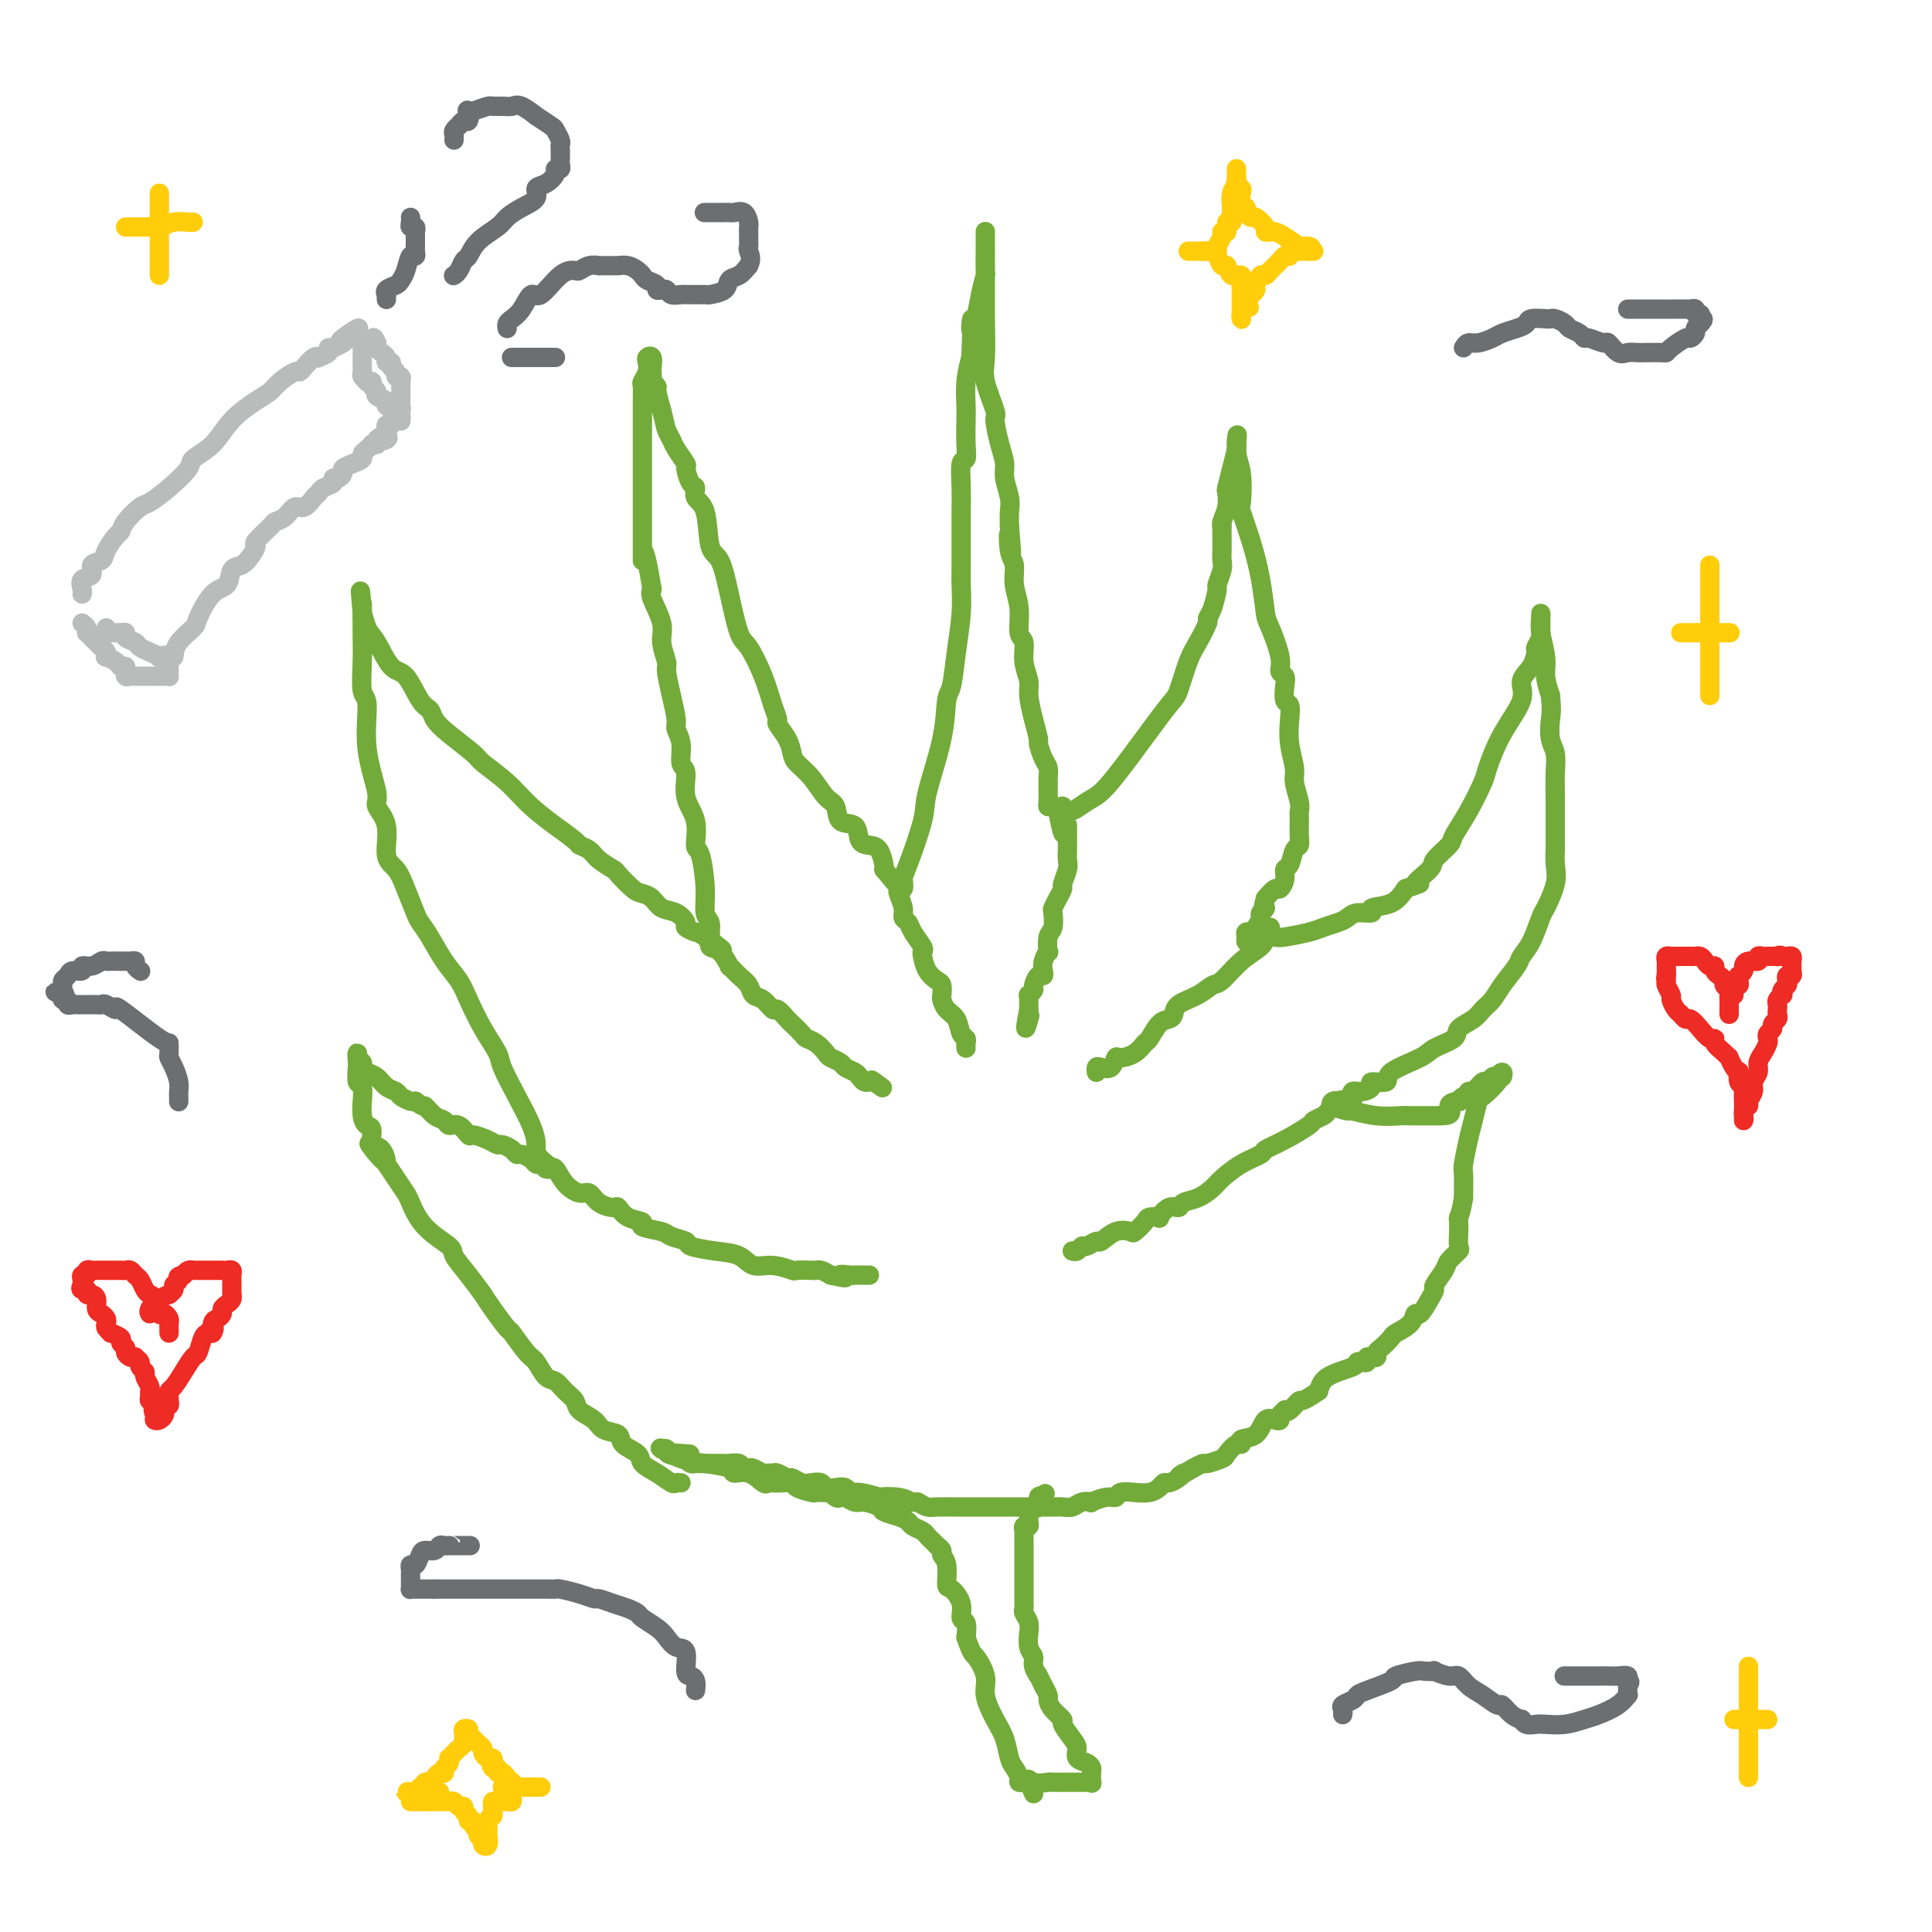 <svg viewBox='0 0 400 400' version='1.1' xmlns='http://www.w3.org/2000/svg' xmlns:xlink='http://www.w3.org/1999/xlink'><g fill='none' stroke='#73AB3A' stroke-width='4' stroke-linecap='round' stroke-linejoin='round'><path d='M141,307c-0.377,-0.048 -0.753,-0.096 -1,0c-0.247,0.096 -0.364,0.335 -1,0c-0.636,-0.335 -1.789,-1.246 -3,-2c-1.211,-0.754 -2.478,-1.353 -3,-2c-0.522,-0.647 -0.298,-1.342 -1,-2c-0.702,-0.658 -2.328,-1.278 -3,-2c-0.672,-0.722 -0.389,-1.544 -1,-2c-0.611,-0.456 -2.117,-0.544 -3,-1c-0.883,-0.456 -1.143,-1.278 -2,-2c-0.857,-0.722 -2.313,-1.343 -3,-2c-0.687,-0.657 -0.607,-1.349 -1,-2c-0.393,-0.651 -1.259,-1.260 -2,-2c-0.741,-0.740 -1.358,-1.611 -2,-2c-0.642,-0.389 -1.308,-0.297 -2,-1c-0.692,-0.703 -1.410,-2.200 -2,-3c-0.590,-0.800 -1.052,-0.902 -2,-2c-0.948,-1.098 -2.381,-3.191 -3,-4c-0.619,-0.809 -0.423,-0.333 -1,-1c-0.577,-0.667 -1.928,-2.476 -3,-4c-1.072,-1.524 -1.866,-2.763 -2,-3c-0.134,-0.237 0.393,0.529 0,0c-0.393,-0.529 -1.706,-2.352 -3,-4c-1.294,-1.648 -2.569,-3.123 -3,-4c-0.431,-0.877 -0.016,-1.158 -1,-2c-0.984,-0.842 -3.366,-2.245 -5,-4c-1.634,-1.755 -2.520,-3.862 -3,-5c-0.480,-1.138 -0.552,-1.306 -1,-2c-0.448,-0.694 -1.271,-1.912 -2,-3c-0.729,-1.088 -1.365,-2.044 -2,-3'/><path d='M80,241c-6.448,-7.999 -2.568,-2.496 -1,-1c1.568,1.496 0.823,-1.015 0,-2c-0.823,-0.985 -1.723,-0.444 -2,-1c-0.277,-0.556 0.069,-2.209 0,-3c-0.069,-0.791 -0.553,-0.720 -1,-1c-0.447,-0.280 -0.855,-0.909 -1,-2c-0.145,-1.091 -0.025,-2.643 0,-3c0.025,-0.357 -0.046,0.479 0,0c0.046,-0.479 0.208,-2.275 0,-3c-0.208,-0.725 -0.788,-0.381 -1,-1c-0.212,-0.619 -0.058,-2.201 0,-3c0.058,-0.799 0.019,-0.814 0,-1c-0.019,-0.186 -0.020,-0.544 0,-1c0.020,-0.456 0.060,-1.009 0,-1c-0.060,0.009 -0.220,0.579 0,1c0.220,0.421 0.821,0.694 1,1c0.179,0.306 -0.064,0.645 0,1c0.064,0.355 0.436,0.725 1,1c0.564,0.275 1.321,0.456 2,1c0.679,0.544 1.281,1.452 2,2c0.719,0.548 1.553,0.734 2,1c0.447,0.266 0.505,0.610 1,1c0.495,0.390 1.427,0.826 2,1c0.573,0.174 0.786,0.087 1,0'/><path d='M86,228c2.218,1.663 1.763,0.822 2,1c0.237,0.178 1.167,1.376 2,2c0.833,0.624 1.569,0.674 2,1c0.431,0.326 0.556,0.927 1,1c0.444,0.073 1.208,-0.383 2,0c0.792,0.383 1.612,1.604 2,2c0.388,0.396 0.345,-0.035 1,0c0.655,0.035 2.007,0.535 3,1c0.993,0.465 1.627,0.894 2,1c0.373,0.106 0.485,-0.113 1,0c0.515,0.113 1.433,0.556 2,1c0.567,0.444 0.781,0.890 1,1c0.219,0.110 0.441,-0.114 1,0c0.559,0.114 1.454,0.566 2,1c0.546,0.434 0.744,0.848 1,1c0.256,0.152 0.569,0.041 1,0c0.431,-0.041 0.980,-0.012 1,0c0.020,0.012 -0.490,0.006 -1,0'/><path d='M112,241c4.076,1.921 1.267,0.225 0,-1c-1.267,-1.225 -0.992,-1.978 -1,-3c-0.008,-1.022 -0.298,-2.312 -1,-4c-0.702,-1.688 -1.816,-3.774 -3,-6c-1.184,-2.226 -2.438,-4.591 -3,-6c-0.562,-1.409 -0.433,-1.863 -1,-3c-0.567,-1.137 -1.832,-2.958 -3,-5c-1.168,-2.042 -2.239,-4.305 -3,-6c-0.761,-1.695 -1.211,-2.822 -2,-4c-0.789,-1.178 -1.916,-2.408 -3,-4c-1.084,-1.592 -2.124,-3.547 -3,-5c-0.876,-1.453 -1.588,-2.406 -2,-3c-0.412,-0.594 -0.525,-0.829 -1,-2c-0.475,-1.171 -1.312,-3.276 -2,-5c-0.688,-1.724 -1.226,-3.065 -2,-4c-0.774,-0.935 -1.784,-1.463 -2,-3c-0.216,-1.537 0.364,-4.083 0,-6c-0.364,-1.917 -1.670,-3.206 -2,-4c-0.330,-0.794 0.318,-1.093 0,-3c-0.318,-1.907 -1.602,-5.422 -2,-9c-0.398,-3.578 0.089,-7.218 0,-9c-0.089,-1.782 -0.756,-1.706 -1,-3c-0.244,-1.294 -0.065,-3.957 0,-6c0.065,-2.043 0.018,-3.466 0,-5c-0.018,-1.534 -0.005,-3.179 0,-4c0.005,-0.821 0.001,-0.818 0,-1c-0.001,-0.182 -0.000,-0.549 0,-1c0.000,-0.451 0.000,-0.986 0,-1c-0.000,-0.014 -0.000,0.493 0,1'/><path d='M75,126c-0.763,-7.622 -0.171,-1.177 0,1c0.171,2.177 -0.079,0.085 0,0c0.079,-0.085 0.486,1.837 1,3c0.514,1.163 1.136,1.568 2,3c0.864,1.432 1.971,3.892 3,5c1.029,1.108 1.981,0.865 3,2c1.019,1.135 2.105,3.649 3,5c0.895,1.351 1.598,1.540 2,2c0.402,0.460 0.501,1.192 1,2c0.499,0.808 1.397,1.691 3,3c1.603,1.309 3.910,3.042 5,4c1.090,0.958 0.964,1.140 2,2c1.036,0.860 3.234,2.399 5,4c1.766,1.601 3.098,3.266 5,5c1.902,1.734 4.372,3.539 5,4c0.628,0.461 -0.587,-0.421 0,0c0.587,0.421 2.977,2.144 4,3c1.023,0.856 0.678,0.843 1,1c0.322,0.157 1.311,0.483 2,1c0.689,0.517 1.076,1.224 2,2c0.924,0.776 2.383,1.621 3,2c0.617,0.379 0.391,0.291 1,1c0.609,0.709 2.053,2.216 3,3c0.947,0.784 1.396,0.844 2,1c0.604,0.156 1.361,0.409 2,1c0.639,0.591 1.159,1.521 2,2c0.841,0.479 2.004,0.507 3,1c0.996,0.493 1.824,1.452 2,2c0.176,0.548 -0.299,0.686 0,1c0.299,0.314 1.371,0.804 2,1c0.629,0.196 0.814,0.098 1,0'/><path d='M145,193c8.287,6.574 3.005,2.509 1,1c-2.005,-1.509 -0.732,-0.463 0,0c0.732,0.463 0.924,0.344 1,0c0.076,-0.344 0.035,-0.913 0,-1c-0.035,-0.087 -0.065,0.309 0,0c0.065,-0.309 0.223,-1.322 0,-2c-0.223,-0.678 -0.828,-1.020 -1,-2c-0.172,-0.980 0.090,-2.599 0,-5c-0.090,-2.401 -0.531,-5.586 -1,-7c-0.469,-1.414 -0.967,-1.059 -1,-2c-0.033,-0.941 0.399,-3.179 0,-5c-0.399,-1.821 -1.627,-3.227 -2,-5c-0.373,-1.773 0.111,-3.915 0,-5c-0.111,-1.085 -0.817,-1.114 -1,-2c-0.183,-0.886 0.157,-2.630 0,-4c-0.157,-1.370 -0.811,-2.368 -1,-3c-0.189,-0.632 0.089,-0.900 0,-2c-0.089,-1.100 -0.544,-3.034 -1,-5c-0.456,-1.966 -0.914,-3.966 -1,-5c-0.086,-1.034 0.201,-1.103 0,-2c-0.201,-0.897 -0.889,-2.622 -1,-4c-0.111,-1.378 0.355,-2.410 0,-4c-0.355,-1.590 -1.530,-3.740 -2,-5c-0.470,-1.260 -0.235,-1.630 0,-2'/><path d='M135,122c-2.000,-12.068 -2.000,-6.739 -2,-6c0.000,0.739 0.000,-3.111 0,-5c-0.000,-1.889 -0.000,-1.818 0,-2c0.000,-0.182 0.000,-0.619 0,-2c-0.000,-1.381 -0.000,-3.708 0,-5c0.000,-1.292 0.000,-1.549 0,-3c-0.000,-1.451 -0.000,-4.096 0,-6c0.000,-1.904 0.000,-3.067 0,-4c-0.000,-0.933 -0.001,-1.636 0,-2c0.001,-0.364 0.004,-0.391 0,-1c-0.004,-0.609 -0.015,-1.802 0,-3c0.015,-1.198 0.056,-2.401 0,-3c-0.056,-0.599 -0.207,-0.593 0,-1c0.207,-0.407 0.774,-1.226 1,-2c0.226,-0.774 0.113,-1.502 0,-2c-0.113,-0.498 -0.226,-0.767 0,-1c0.226,-0.233 0.792,-0.431 1,0c0.208,0.431 0.060,1.492 0,2c-0.060,0.508 -0.031,0.462 0,1c0.031,0.538 0.064,1.658 0,2c-0.064,0.342 -0.223,-0.094 0,0c0.223,0.094 0.829,0.718 1,1c0.171,0.282 -0.094,0.224 0,1c0.094,0.776 0.547,2.388 1,4'/><path d='M137,85c0.637,2.506 0.730,3.271 1,4c0.270,0.729 0.716,1.421 1,2c0.284,0.579 0.406,1.043 1,2c0.594,0.957 1.660,2.406 2,3c0.340,0.594 -0.045,0.332 0,1c0.045,0.668 0.522,2.267 1,3c0.478,0.733 0.957,0.602 1,1c0.043,0.398 -0.351,1.327 0,2c0.351,0.673 1.445,1.091 2,3c0.555,1.909 0.570,5.309 1,7c0.430,1.691 1.273,1.672 2,3c0.727,1.328 1.336,4.004 2,7c0.664,2.996 1.384,6.313 2,8c0.616,1.687 1.130,1.746 2,3c0.870,1.254 2.096,3.704 3,6c0.904,2.296 1.485,4.439 2,6c0.515,1.561 0.962,2.539 1,3c0.038,0.461 -0.335,0.404 0,1c0.335,0.596 1.377,1.844 2,3c0.623,1.156 0.825,2.220 1,3c0.175,0.780 0.321,1.278 1,2c0.679,0.722 1.891,1.669 3,3c1.109,1.331 2.113,3.047 3,4c0.887,0.953 1.655,1.145 2,2c0.345,0.855 0.267,2.374 1,3c0.733,0.626 2.277,0.360 3,1c0.723,0.640 0.625,2.185 1,3c0.375,0.815 1.224,0.899 2,1c0.776,0.101 1.478,0.220 2,1c0.522,0.780 0.863,2.223 1,3c0.137,0.777 0.068,0.889 0,1'/><path d='M183,180c3.327,4.119 2.145,2.418 2,2c-0.145,-0.418 0.747,0.449 1,1c0.253,0.551 -0.131,0.787 0,1c0.131,0.213 0.778,0.405 1,0c0.222,-0.405 0.017,-1.407 0,-2c-0.017,-0.593 0.152,-0.779 1,-3c0.848,-2.221 2.374,-6.478 3,-9c0.626,-2.522 0.353,-3.308 1,-6c0.647,-2.692 2.216,-7.288 3,-11c0.784,-3.712 0.785,-6.538 1,-8c0.215,-1.462 0.646,-1.559 1,-3c0.354,-1.441 0.631,-4.225 1,-7c0.369,-2.775 0.831,-5.541 1,-8c0.169,-2.459 0.045,-4.610 0,-6c-0.045,-1.390 -0.012,-2.018 0,-3c0.012,-0.982 0.002,-2.316 0,-4c-0.002,-1.684 0.003,-3.717 0,-5c-0.003,-1.283 -0.015,-1.815 0,-3c0.015,-1.185 0.057,-3.024 0,-5c-0.057,-1.976 -0.211,-4.088 0,-5c0.211,-0.912 0.788,-0.623 1,-1c0.212,-0.377 0.060,-1.419 0,-3c-0.060,-1.581 -0.026,-3.702 0,-5c0.026,-1.298 0.046,-1.772 0,-3c-0.046,-1.228 -0.156,-3.208 0,-5c0.156,-1.792 0.578,-3.396 1,-5'/><path d='M201,74c0.570,-11.821 -0.005,-7.374 0,-6c0.005,1.374 0.590,-0.327 1,-2c0.410,-1.673 0.646,-3.319 1,-5c0.354,-1.681 0.827,-3.396 1,-4c0.173,-0.604 0.046,-0.098 0,-1c-0.046,-0.902 -0.012,-3.211 0,-4c0.012,-0.789 0.003,-0.058 0,0c-0.003,0.058 -0.001,-0.559 0,-1c0.001,-0.441 0.000,-0.708 0,-1c-0.000,-0.292 -0.000,-0.611 0,-1c0.000,-0.389 0.000,-0.849 0,-1c-0.000,-0.151 -0.000,0.006 0,0c0.000,-0.006 0.001,-0.175 0,1c-0.001,1.175 -0.002,3.693 0,6c0.002,2.307 0.008,4.401 0,6c-0.008,1.599 -0.031,2.701 0,5c0.031,2.299 0.116,5.794 0,8c-0.116,2.206 -0.433,3.122 0,5c0.433,1.878 1.618,4.718 2,6c0.382,1.282 -0.037,1.008 0,2c0.037,0.992 0.532,3.252 1,5c0.468,1.748 0.910,2.985 1,4c0.090,1.015 -0.172,1.808 0,3c0.172,1.192 0.777,2.782 1,4c0.223,1.218 0.064,2.062 0,3c-0.064,0.938 -0.032,1.969 0,3'/><path d='M209,109c0.791,9.589 0.269,3.560 0,2c-0.269,-1.560 -0.283,1.347 0,3c0.283,1.653 0.865,2.051 1,3c0.135,0.949 -0.175,2.448 0,4c0.175,1.552 0.835,3.157 1,5c0.165,1.843 -0.167,3.923 0,5c0.167,1.077 0.832,1.151 1,2c0.168,0.849 -0.161,2.473 0,4c0.161,1.527 0.813,2.956 1,4c0.187,1.044 -0.091,1.701 0,3c0.091,1.299 0.550,3.240 1,5c0.450,1.760 0.891,3.340 1,4c0.109,0.660 -0.114,0.400 0,1c0.114,0.600 0.566,2.062 1,3c0.434,0.938 0.848,1.354 1,2c0.152,0.646 0.040,1.522 0,2c-0.040,0.478 -0.008,0.558 0,1c0.008,0.442 -0.009,1.245 0,2c0.009,0.755 0.044,1.460 0,2c-0.044,0.540 -0.166,0.915 0,1c0.166,0.085 0.619,-0.118 1,0c0.381,0.118 0.691,0.559 1,1'/><path d='M219,168c1.767,9.100 1.184,2.349 1,0c-0.184,-2.349 0.031,-0.297 1,0c0.969,0.297 2.693,-1.163 4,-2c1.307,-0.837 2.199,-1.053 4,-3c1.801,-1.947 4.513,-5.625 7,-9c2.487,-3.375 4.751,-6.446 6,-8c1.249,-1.554 1.483,-1.592 2,-3c0.517,-1.408 1.318,-4.185 2,-6c0.682,-1.815 1.244,-2.669 2,-4c0.756,-1.331 1.704,-3.139 2,-4c0.296,-0.861 -0.061,-0.776 0,-1c0.061,-0.224 0.538,-0.756 1,-2c0.462,-1.244 0.908,-3.201 1,-4c0.092,-0.799 -0.172,-0.439 0,-1c0.172,-0.561 0.778,-2.043 1,-3c0.222,-0.957 0.060,-1.391 0,-2c-0.060,-0.609 -0.017,-1.394 0,-2c0.017,-0.606 0.008,-1.032 0,-2c-0.008,-0.968 -0.016,-2.477 0,-3c0.016,-0.523 0.056,-0.060 0,0c-0.056,0.060 -0.208,-0.282 0,-1c0.208,-0.718 0.778,-1.811 1,-3c0.222,-1.189 0.098,-2.475 0,-3c-0.098,-0.525 -0.170,-0.289 0,-1c0.170,-0.711 0.581,-2.370 1,-4c0.419,-1.630 0.844,-3.231 1,-4c0.156,-0.769 0.042,-0.707 0,-1c-0.042,-0.293 -0.012,-0.941 0,-1c0.012,-0.059 0.006,0.470 0,1'/><path d='M256,92c0.405,-4.005 -0.082,-1.018 0,1c0.082,2.018 0.732,3.068 1,5c0.268,1.932 0.152,4.745 0,6c-0.152,1.255 -0.340,0.951 0,2c0.340,1.049 1.209,3.450 2,6c0.791,2.550 1.503,5.251 2,8c0.497,2.749 0.778,5.548 1,7c0.222,1.452 0.385,1.556 1,3c0.615,1.444 1.680,4.226 2,6c0.320,1.774 -0.107,2.540 0,3c0.107,0.460 0.747,0.614 1,1c0.253,0.386 0.119,1.004 0,2c-0.119,0.996 -0.224,2.371 0,3c0.224,0.629 0.777,0.512 1,1c0.223,0.488 0.116,1.580 0,3c-0.116,1.420 -0.241,3.168 0,5c0.241,1.832 0.849,3.747 1,5c0.151,1.253 -0.156,1.844 0,3c0.156,1.156 0.774,2.876 1,4c0.226,1.124 0.061,1.654 0,2c-0.061,0.346 -0.020,0.510 0,1c0.020,0.490 0.017,1.305 0,2c-0.017,0.695 -0.047,1.271 0,2c0.047,0.729 0.171,1.612 0,2c-0.171,0.388 -0.637,0.280 -1,1c-0.363,0.720 -0.621,2.268 -1,3c-0.379,0.732 -0.878,0.646 -1,1c-0.122,0.354 0.132,1.146 0,2c-0.132,0.854 -0.651,1.768 -1,2c-0.349,0.232 -0.528,-0.220 -1,0c-0.472,0.220 -1.236,1.110 -2,2'/><path d='M262,186c-1.019,3.495 -0.067,2.233 0,2c0.067,-0.233 -0.752,0.565 -1,1c-0.248,0.435 0.073,0.508 0,1c-0.073,0.492 -0.541,1.403 -1,2c-0.459,0.597 -0.908,0.882 -1,1c-0.092,0.118 0.175,0.070 0,0c-0.175,-0.070 -0.790,-0.163 -1,0c-0.210,0.163 -0.015,0.580 0,1c0.015,0.420 -0.152,0.841 0,1c0.152,0.159 0.622,0.057 1,0c0.378,-0.057 0.665,-0.067 1,0c0.335,0.067 0.719,0.211 1,0c0.281,-0.211 0.458,-0.777 1,-1c0.542,-0.223 1.447,-0.101 2,0c0.553,0.101 0.753,0.182 2,0c1.247,-0.182 3.540,-0.627 5,-1c1.460,-0.373 2.088,-0.673 3,-1c0.912,-0.327 2.108,-0.679 3,-1c0.892,-0.321 1.481,-0.609 2,-1c0.519,-0.391 0.968,-0.884 2,-1c1.032,-0.116 2.648,0.144 3,0c0.352,-0.144 -0.559,-0.693 0,-1c0.559,-0.307 2.588,-0.374 4,-1c1.412,-0.626 2.206,-1.813 3,-3'/><path d='M291,184c4.916,-1.767 2.205,-0.684 2,-1c-0.205,-0.316 2.097,-2.031 3,-3c0.903,-0.969 0.407,-1.191 1,-2c0.593,-0.809 2.276,-2.205 3,-3c0.724,-0.795 0.488,-0.990 1,-2c0.512,-1.010 1.771,-2.836 3,-5c1.229,-2.164 2.429,-4.666 3,-6c0.571,-1.334 0.513,-1.501 1,-3c0.487,-1.499 1.518,-4.332 3,-7c1.482,-2.668 3.415,-5.172 4,-7c0.585,-1.828 -0.179,-2.980 0,-4c0.179,-1.020 1.302,-1.909 2,-3c0.698,-1.091 0.972,-2.382 1,-3c0.028,-0.618 -0.189,-0.561 0,-1c0.189,-0.439 0.783,-1.375 1,-2c0.217,-0.625 0.058,-0.941 0,-1c-0.058,-0.059 -0.016,0.138 0,0c0.016,-0.138 0.004,-0.609 0,-1c-0.004,-0.391 -0.002,-0.700 0,-1c0.002,-0.300 0.005,-0.590 0,-1c-0.005,-0.410 -0.016,-0.939 0,-1c0.016,-0.061 0.060,0.345 0,1c-0.060,0.655 -0.222,1.557 0,3c0.222,1.443 0.829,3.427 1,5c0.171,1.573 -0.094,2.735 0,4c0.094,1.265 0.547,2.632 1,4'/><path d='M321,144c0.326,3.246 0.140,3.862 0,5c-0.140,1.138 -0.234,2.799 0,4c0.234,1.201 0.795,1.944 1,3c0.205,1.056 0.055,2.427 0,4c-0.055,1.573 -0.015,3.347 0,5c0.015,1.653 0.003,3.183 0,4c-0.003,0.817 0.001,0.919 0,2c-0.001,1.081 -0.007,3.141 0,4c0.007,0.859 0.028,0.517 0,1c-0.028,0.483 -0.104,1.792 0,3c0.104,1.208 0.389,2.316 0,4c-0.389,1.684 -1.450,3.944 -2,5c-0.550,1.056 -0.588,0.908 -1,2c-0.412,1.092 -1.198,3.423 -2,5c-0.802,1.577 -1.619,2.400 -2,3c-0.381,0.600 -0.327,0.976 -1,2c-0.673,1.024 -2.072,2.697 -3,4c-0.928,1.303 -1.383,2.236 -2,3c-0.617,0.764 -1.394,1.360 -2,2c-0.606,0.640 -1.039,1.325 -2,2c-0.961,0.675 -2.448,1.339 -3,2c-0.552,0.661 -0.169,1.320 -1,2c-0.831,0.680 -2.875,1.383 -4,2c-1.125,0.617 -1.329,1.149 -3,2c-1.671,0.851 -4.807,2.022 -6,3c-1.193,0.978 -0.443,1.763 -1,2c-0.557,0.237 -2.423,-0.075 -3,0c-0.577,0.075 0.134,0.535 0,1c-0.134,0.465 -1.113,0.933 -2,1c-0.887,0.067 -1.682,-0.267 -2,0c-0.318,0.267 -0.159,1.133 0,2'/><path d='M280,228c-4.333,2.631 -2.667,0.708 -2,0c0.667,-0.708 0.334,-0.200 0,0c-0.334,0.200 -0.668,0.091 -1,0c-0.332,-0.091 -0.663,-0.164 -1,0c-0.337,0.164 -0.679,0.566 0,1c0.679,0.434 2.379,0.901 3,1c0.621,0.099 0.162,-0.170 1,0c0.838,0.170 2.974,0.777 5,1c2.026,0.223 3.944,0.060 5,0c1.056,-0.060 1.252,-0.016 2,0c0.748,0.016 2.047,0.004 3,0c0.953,-0.004 1.558,-0.001 2,0c0.442,0.001 0.721,0.001 1,0'/><path d='M298,231c3.577,0.076 2.020,-1.232 2,-2c-0.020,-0.768 1.496,-0.994 2,-1c0.504,-0.006 -0.006,0.210 0,0c0.006,-0.210 0.527,-0.845 1,-1c0.473,-0.155 0.896,0.170 1,0c0.104,-0.170 -0.113,-0.834 0,-1c0.113,-0.166 0.555,0.165 1,0c0.445,-0.165 0.894,-0.828 1,-1c0.106,-0.172 -0.130,0.146 0,0c0.130,-0.146 0.626,-0.758 1,-1c0.374,-0.242 0.625,-0.116 1,0c0.375,0.116 0.872,0.223 1,0c0.128,-0.223 -0.114,-0.774 0,-1c0.114,-0.226 0.583,-0.126 1,0c0.417,0.126 0.781,0.280 1,0c0.219,-0.280 0.294,-0.992 0,-1c-0.294,-0.008 -0.958,0.690 -1,1c-0.042,0.310 0.536,0.233 0,1c-0.536,0.767 -2.186,2.377 -3,3c-0.814,0.623 -0.793,0.258 -1,1c-0.207,0.742 -0.644,2.591 -1,4c-0.356,1.409 -0.632,2.378 -1,4c-0.368,1.622 -0.830,3.898 -1,5c-0.170,1.102 -0.049,1.029 0,2c0.049,0.971 0.024,2.985 0,5'/><path d='M303,248c-0.535,3.341 -0.874,3.692 -1,4c-0.126,0.308 -0.041,0.572 0,1c0.041,0.428 0.037,1.019 0,2c-0.037,0.981 -0.109,2.350 0,3c0.109,0.650 0.398,0.579 0,1c-0.398,0.421 -1.482,1.333 -2,2c-0.518,0.667 -0.471,1.091 -1,2c-0.529,0.909 -1.634,2.305 -2,3c-0.366,0.695 0.006,0.689 0,1c-0.006,0.311 -0.391,0.938 -1,2c-0.609,1.062 -1.444,2.560 -2,3c-0.556,0.440 -0.835,-0.176 -1,0c-0.165,0.176 -0.216,1.146 -1,2c-0.784,0.854 -2.300,1.592 -3,2c-0.700,0.408 -0.584,0.488 -1,1c-0.416,0.512 -1.366,1.458 -2,2c-0.634,0.542 -0.953,0.681 -1,1c-0.047,0.319 0.180,0.816 0,1c-0.180,0.184 -0.765,0.053 -1,0c-0.235,-0.053 -0.118,-0.028 0,0c0.118,0.028 0.238,0.059 0,0c-0.238,-0.059 -0.833,-0.210 -1,0c-0.167,0.210 0.096,0.779 0,1c-0.096,0.221 -0.551,0.092 -1,0c-0.449,-0.092 -0.894,-0.148 -1,0c-0.106,0.148 0.125,0.502 -1,1c-1.125,0.498 -3.607,1.142 -5,2c-1.393,0.858 -1.696,1.929 -2,3'/><path d='M273,288c-4.051,2.808 -3.678,1.827 -4,2c-0.322,0.173 -1.340,1.500 -2,2c-0.660,0.500 -0.964,0.173 -1,0c-0.036,-0.173 0.194,-0.193 0,0c-0.194,0.193 -0.813,0.598 -1,1c-0.187,0.402 0.058,0.800 0,1c-0.058,0.200 -0.418,0.201 -1,0c-0.582,-0.201 -1.387,-0.606 -2,0c-0.613,0.606 -1.033,2.222 -2,3c-0.967,0.778 -2.481,0.719 -3,1c-0.519,0.281 -0.045,0.902 0,1c0.045,0.098 -0.340,-0.328 -1,0c-0.660,0.328 -1.594,1.411 -2,2c-0.406,0.589 -0.284,0.684 -1,1c-0.716,0.316 -2.270,0.854 -3,1c-0.730,0.146 -0.637,-0.101 -1,0c-0.363,0.101 -1.181,0.551 -2,1'/><path d='M247,304c-4.443,2.658 -2.552,1.303 -2,1c0.552,-0.303 -0.236,0.444 -1,1c-0.764,0.556 -1.506,0.920 -2,1c-0.494,0.080 -0.742,-0.123 -1,0c-0.258,0.123 -0.527,0.573 -1,1c-0.473,0.427 -1.150,0.831 -2,1c-0.850,0.169 -1.871,0.101 -3,0c-1.129,-0.101 -2.364,-0.237 -3,0c-0.636,0.237 -0.674,0.847 -1,1c-0.326,0.153 -0.941,-0.151 -2,0c-1.059,0.151 -2.563,0.759 -3,1c-0.437,0.241 0.193,0.117 0,0c-0.193,-0.117 -1.210,-0.228 -2,0c-0.790,0.228 -1.353,0.793 -2,1c-0.647,0.207 -1.378,0.055 -2,0c-0.622,-0.055 -1.135,-0.015 -2,0c-0.865,0.015 -2.081,0.004 -3,0c-0.919,-0.004 -1.541,-0.001 -2,0c-0.459,0.001 -0.756,0.000 -1,0c-0.244,-0.000 -0.436,-0.000 -1,0c-0.564,0.000 -1.498,0.000 -2,0c-0.502,-0.000 -0.570,-0.000 -1,0c-0.430,0.000 -1.222,-0.000 -2,0c-0.778,0.000 -1.540,0.000 -2,0c-0.460,-0.000 -0.616,-0.000 -1,0c-0.384,0.000 -0.995,0.001 -2,0c-1.005,-0.001 -2.405,-0.003 -3,0c-0.595,0.003 -0.386,0.011 -1,0c-0.614,-0.011 -2.050,-0.041 -3,0c-0.950,0.041 -1.414,0.155 -2,0c-0.586,-0.155 -1.293,-0.577 -2,-1'/><path d='M190,311c-5.351,-0.095 -2.729,0.167 -2,0c0.729,-0.167 -0.435,-0.762 -2,-1c-1.565,-0.238 -3.532,-0.120 -4,0c-0.468,0.120 0.562,0.242 0,0c-0.562,-0.242 -2.718,-0.849 -4,-1c-1.282,-0.151 -1.691,0.152 -2,0c-0.309,-0.152 -0.520,-0.759 -1,-1c-0.480,-0.241 -1.231,-0.116 -2,0c-0.769,0.116 -1.558,0.223 -2,0c-0.442,-0.223 -0.537,-0.777 -1,-1c-0.463,-0.223 -1.294,-0.116 -2,0c-0.706,0.116 -1.288,0.241 -2,0c-0.712,-0.241 -1.553,-0.850 -2,-1c-0.447,-0.150 -0.500,0.157 -1,0c-0.500,-0.157 -1.447,-0.778 -2,-1c-0.553,-0.222 -0.711,-0.046 -1,0c-0.289,0.046 -0.708,-0.039 -1,0c-0.292,0.039 -0.459,0.203 -1,0c-0.541,-0.203 -1.458,-0.772 -2,-1c-0.542,-0.228 -0.708,-0.114 -1,0c-0.292,0.114 -0.711,0.227 -1,0c-0.289,-0.227 -0.449,-0.793 -1,-1c-0.551,-0.207 -1.492,-0.056 -2,0c-0.508,0.056 -0.584,0.015 -1,0c-0.416,-0.015 -1.172,-0.004 -2,0c-0.828,0.004 -1.727,0.002 -2,0c-0.273,-0.002 0.082,-0.003 0,0c-0.082,0.003 -0.599,0.011 -1,0c-0.401,-0.011 -0.685,-0.041 -1,0c-0.315,0.041 -0.661,0.155 -1,0c-0.339,-0.155 -0.669,-0.577 -1,-1'/><path d='M142,302c-7.394,-1.614 -1.880,-1.151 0,-1c1.880,0.151 0.126,-0.012 -1,0c-1.126,0.012 -1.625,0.197 -2,0c-0.375,-0.197 -0.625,-0.778 -1,-1c-0.375,-0.222 -0.875,-0.085 -1,0c-0.125,0.085 0.125,0.116 0,0c-0.125,-0.116 -0.624,-0.381 0,0c0.624,0.381 2.372,1.406 4,2c1.628,0.594 3.137,0.755 5,1c1.863,0.245 4.082,0.573 5,1c0.918,0.427 0.535,0.951 1,1c0.465,0.049 1.776,-0.379 3,0c1.224,0.379 2.360,1.565 3,2c0.640,0.435 0.785,0.119 1,0c0.215,-0.119 0.499,-0.042 1,0c0.501,0.042 1.219,0.050 2,0c0.781,-0.050 1.624,-0.157 2,0c0.376,0.157 0.286,0.578 1,1c0.714,0.422 2.233,0.845 3,1c0.767,0.155 0.783,0.042 1,0c0.217,-0.042 0.635,-0.011 1,0c0.365,0.011 0.676,0.003 1,0c0.324,-0.003 0.662,-0.002 1,0'/><path d='M172,309c5.345,1.178 2.209,0.124 1,0c-1.209,-0.124 -0.491,0.684 0,1c0.491,0.316 0.755,0.140 1,0c0.245,-0.140 0.469,-0.245 1,0c0.531,0.245 1.367,0.839 2,1c0.633,0.161 1.063,-0.112 2,0c0.937,0.112 2.383,0.607 3,1c0.617,0.393 0.407,0.683 1,1c0.593,0.317 1.990,0.662 3,1c1.010,0.338 1.632,0.668 2,1c0.368,0.332 0.481,0.667 1,1c0.519,0.333 1.444,0.663 2,1c0.556,0.337 0.741,0.682 1,1c0.259,0.318 0.590,0.610 1,1c0.410,0.390 0.898,0.879 1,1c0.102,0.121 -0.183,-0.125 0,0c0.183,0.125 0.835,0.620 1,1c0.165,0.380 -0.158,0.646 0,1c0.158,0.354 0.798,0.796 1,2c0.202,1.204 -0.033,3.172 0,4c0.033,0.828 0.335,0.518 1,1c0.665,0.482 1.694,1.758 2,3c0.306,1.242 -0.110,2.450 0,3c0.110,0.550 0.746,0.443 1,1c0.254,0.557 0.127,1.779 0,3'/><path d='M200,339c1.253,3.649 1.386,3.273 2,4c0.614,0.727 1.709,2.558 2,4c0.291,1.442 -0.221,2.493 0,4c0.221,1.507 1.173,3.468 2,5c0.827,1.532 1.527,2.635 2,4c0.473,1.365 0.719,2.993 1,4c0.281,1.007 0.596,1.394 1,2c0.404,0.606 0.895,1.430 1,2c0.105,0.570 -0.178,0.885 0,1c0.178,0.115 0.817,0.031 1,0c0.183,-0.031 -0.091,-0.009 0,0c0.091,0.009 0.545,0.004 1,0'/><path d='M213,369c1.997,4.641 0.488,1.244 0,0c-0.488,-1.244 0.045,-0.333 1,0c0.955,0.333 2.332,0.089 3,0c0.668,-0.089 0.627,-0.024 1,0c0.373,0.024 1.161,0.006 2,0c0.839,-0.006 1.730,-0.002 2,0c0.270,0.002 -0.082,-0.000 0,0c0.082,0.000 0.596,0.002 1,0c0.404,-0.002 0.697,-0.007 1,0c0.303,0.007 0.618,0.027 1,0c0.382,-0.027 0.833,-0.102 1,0c0.167,0.102 0.051,0.379 0,0c-0.051,-0.379 -0.038,-1.414 0,-2c0.038,-0.586 0.100,-0.722 0,-1c-0.100,-0.278 -0.360,-0.698 -1,-1c-0.640,-0.302 -1.658,-0.486 -2,-1c-0.342,-0.514 -0.007,-1.359 0,-2c0.007,-0.641 -0.314,-1.079 -1,-2c-0.686,-0.921 -1.738,-2.326 -2,-3c-0.262,-0.674 0.267,-0.617 0,-1c-0.267,-0.383 -1.329,-1.206 -2,-2c-0.671,-0.794 -0.950,-1.560 -1,-2c-0.050,-0.440 0.129,-0.554 0,-1c-0.129,-0.446 -0.564,-1.223 -1,-2'/><path d='M216,349c-1.708,-3.453 -0.980,-2.086 -1,-2c-0.020,0.086 -0.790,-1.110 -1,-2c-0.210,-0.890 0.141,-1.474 0,-2c-0.141,-0.526 -0.774,-0.995 -1,-2c-0.226,-1.005 -0.047,-2.545 0,-3c0.047,-0.455 -0.040,0.177 0,0c0.040,-0.177 0.207,-1.162 0,-2c-0.207,-0.838 -0.787,-1.528 -1,-2c-0.213,-0.472 -0.057,-0.727 0,-1c0.057,-0.273 0.015,-0.563 0,-1c-0.015,-0.437 -0.004,-1.019 0,-2c0.004,-0.981 0.001,-2.361 0,-3c-0.001,-0.639 -0.000,-0.538 0,-1c0.000,-0.462 0.000,-1.486 0,-2c-0.000,-0.514 -0.000,-0.519 0,-1c0.000,-0.481 0.000,-1.438 0,-2c-0.000,-0.562 -0.001,-0.729 0,-1c0.001,-0.271 0.004,-0.646 0,-1c-0.004,-0.354 -0.015,-0.686 0,-1c0.015,-0.314 0.057,-0.609 0,-1c-0.057,-0.391 -0.211,-0.879 0,-1c0.211,-0.121 0.788,0.126 1,0c0.212,-0.126 0.061,-0.626 0,-1c-0.061,-0.374 -0.031,-0.623 0,-1c0.031,-0.377 0.065,-0.884 0,-1c-0.065,-0.116 -0.228,0.158 0,0c0.228,-0.158 0.848,-0.747 1,-1c0.152,-0.253 -0.166,-0.171 0,0c0.166,0.171 0.814,0.431 1,0c0.186,-0.431 -0.090,-1.552 0,-2c0.090,-0.448 0.545,-0.224 1,0'/><path d='M216,310c0.667,-1.333 0.333,-0.667 0,0'/><path d='M113,242c0.349,0.074 0.699,0.148 1,0c0.301,-0.148 0.555,-0.516 1,0c0.445,0.516 1.083,1.918 2,3c0.917,1.082 2.115,1.843 3,2c0.885,0.157 1.457,-0.291 2,0c0.543,0.291 1.058,1.321 2,2c0.942,0.679 2.312,1.008 3,1c0.688,-0.008 0.696,-0.353 1,0c0.304,0.353 0.905,1.404 2,2c1.095,0.596 2.683,0.737 3,1c0.317,0.263 -0.637,0.648 0,1c0.637,0.352 2.865,0.672 4,1c1.135,0.328 1.179,0.664 2,1c0.821,0.336 2.421,0.672 3,1c0.579,0.328 0.138,0.647 1,1c0.862,0.353 3.027,0.739 5,1c1.973,0.261 3.755,0.396 5,1c1.245,0.604 1.952,1.679 3,2c1.048,0.321 2.438,-0.110 4,0c1.562,0.110 3.296,0.761 4,1c0.704,0.239 0.376,0.067 1,0c0.624,-0.067 2.198,-0.028 3,0c0.802,0.028 0.831,0.046 1,0c0.169,-0.046 0.477,-0.156 1,0c0.523,0.156 1.262,0.578 2,1'/><path d='M172,264c4.985,1.083 2.449,0.290 2,0c-0.449,-0.290 1.190,-0.078 2,0c0.810,0.078 0.792,0.021 1,0c0.208,-0.021 0.643,-0.006 1,0c0.357,0.006 0.634,0.002 1,0c0.366,-0.002 0.819,-0.000 1,0c0.181,0.000 0.091,0.000 0,0'/><path d='M147,193c-0.012,-0.054 -0.023,-0.108 0,0c0.023,0.108 0.082,0.377 0,1c-0.082,0.623 -0.303,1.599 0,2c0.303,0.401 1.132,0.229 2,1c0.868,0.771 1.776,2.487 2,3c0.224,0.513 -0.236,-0.176 0,0c0.236,0.176 1.166,1.218 2,2c0.834,0.782 1.570,1.304 2,2c0.430,0.696 0.553,1.567 1,2c0.447,0.433 1.218,0.430 2,1c0.782,0.570 1.575,1.715 2,2c0.425,0.285 0.480,-0.288 1,0c0.520,0.288 1.504,1.438 2,2c0.496,0.562 0.504,0.536 1,1c0.496,0.464 1.480,1.420 2,2c0.520,0.580 0.577,0.785 1,1c0.423,0.215 1.211,0.439 2,1c0.789,0.561 1.577,1.460 2,2c0.423,0.540 0.480,0.722 1,1c0.520,0.278 1.501,0.653 2,1c0.499,0.347 0.515,0.667 1,1c0.485,0.333 1.439,0.678 2,1c0.561,0.322 0.728,0.623 1,1c0.272,0.377 0.650,0.832 1,1c0.350,0.168 0.671,0.048 1,0c0.329,-0.048 0.664,-0.024 1,0'/><path d='M181,224c3.267,2.333 0.933,0.667 0,0c-0.933,-0.667 -0.467,-0.333 0,0'/><path d='M186,182c-0.009,0.319 -0.017,0.639 0,1c0.017,0.361 0.060,0.765 0,1c-0.060,0.235 -0.225,0.302 0,1c0.225,0.698 0.838,2.026 1,3c0.162,0.974 -0.128,1.595 0,2c0.128,0.405 0.675,0.593 1,1c0.325,0.407 0.429,1.033 1,2c0.571,0.967 1.610,2.277 2,3c0.390,0.723 0.133,0.861 0,1c-0.133,0.139 -0.141,0.279 0,1c0.141,0.721 0.429,2.024 1,3c0.571,0.976 1.423,1.627 2,2c0.577,0.373 0.879,0.469 1,1c0.121,0.531 0.059,1.498 0,2c-0.059,0.502 -0.117,0.540 0,1c0.117,0.460 0.410,1.341 1,2c0.590,0.659 1.479,1.094 2,2c0.521,0.906 0.676,2.281 1,3c0.324,0.719 0.819,0.780 1,1c0.181,0.220 0.049,0.598 0,1c-0.049,0.402 -0.014,0.829 0,1c0.014,0.171 0.007,0.085 0,0'/><path d='M221,171c0.000,-0.098 0.000,-0.196 0,0c-0.000,0.196 -0.000,0.686 0,1c0.000,0.314 0.001,0.453 0,1c-0.001,0.547 -0.004,1.502 0,2c0.004,0.498 0.016,0.538 0,1c-0.016,0.462 -0.060,1.345 0,2c0.060,0.655 0.223,1.083 0,2c-0.223,0.917 -0.830,2.324 -1,3c-0.170,0.676 0.099,0.622 0,1c-0.099,0.378 -0.566,1.188 -1,2c-0.434,0.812 -0.834,1.627 -1,2c-0.166,0.373 -0.096,0.305 0,1c0.096,0.695 0.218,2.154 0,3c-0.218,0.846 -0.777,1.081 -1,2c-0.223,0.919 -0.112,2.524 0,3c0.112,0.476 0.223,-0.175 0,0c-0.223,0.175 -0.782,1.178 -1,2c-0.218,0.822 -0.096,1.463 0,2c0.096,0.537 0.166,0.971 0,1c-0.166,0.029 -0.566,-0.347 -1,0c-0.434,0.347 -0.901,1.416 -1,2c-0.099,0.584 0.170,0.681 0,1c-0.170,0.319 -0.777,0.859 -1,1c-0.223,0.141 -0.060,-0.117 0,0c0.060,0.117 0.016,0.608 0,1c-0.016,0.392 -0.005,0.683 0,1c0.005,0.317 0.002,0.658 0,1'/><path d='M213,209c-1.244,6.356 -0.356,3.244 0,2c0.356,-1.244 0.178,-0.622 0,0'/><path d='M263,192c-0.423,-0.118 -0.846,-0.236 -1,0c-0.154,0.236 -0.039,0.827 0,1c0.039,0.173 0.001,-0.072 0,0c-0.001,0.072 0.037,0.463 0,1c-0.037,0.537 -0.147,1.222 -1,2c-0.853,0.778 -2.449,1.650 -4,3c-1.551,1.350 -3.056,3.177 -4,4c-0.944,0.823 -1.327,0.641 -2,1c-0.673,0.359 -1.636,1.260 -3,2c-1.364,0.740 -3.129,1.319 -4,2c-0.871,0.681 -0.849,1.463 -1,2c-0.151,0.537 -0.476,0.830 -1,1c-0.524,0.170 -1.247,0.218 -2,1c-0.753,0.782 -1.536,2.299 -2,3c-0.464,0.701 -0.610,0.588 -1,1c-0.390,0.412 -1.025,1.351 -2,2c-0.975,0.649 -2.289,1.010 -3,1c-0.711,-0.010 -0.817,-0.391 -1,0c-0.183,0.391 -0.441,1.555 -1,2c-0.559,0.445 -1.418,0.171 -2,0c-0.582,-0.171 -0.888,-0.238 -1,0c-0.112,0.238 -0.032,0.782 0,1c0.032,0.218 0.016,0.109 0,0'/><path d='M278,228c-0.210,-0.204 -0.420,-0.407 -1,0c-0.580,0.407 -1.529,1.425 -2,2c-0.471,0.575 -0.463,0.707 -1,1c-0.537,0.293 -1.619,0.746 -2,1c-0.381,0.254 -0.061,0.308 -1,1c-0.939,0.692 -3.137,2.024 -5,3c-1.863,0.976 -3.390,1.598 -4,2c-0.610,0.402 -0.301,0.584 -1,1c-0.699,0.416 -2.404,1.067 -4,2c-1.596,0.933 -3.081,2.149 -4,3c-0.919,0.851 -1.271,1.336 -2,2c-0.729,0.664 -1.836,1.506 -3,2c-1.164,0.494 -2.387,0.640 -3,1c-0.613,0.360 -0.616,0.933 -1,1c-0.384,0.067 -1.148,-0.373 -2,0c-0.852,0.373 -1.790,1.557 -2,2c-0.210,0.443 0.310,0.144 0,0c-0.310,-0.144 -1.451,-0.132 -2,0c-0.549,0.132 -0.508,0.383 -1,1c-0.492,0.617 -1.517,1.600 -2,2c-0.483,0.400 -0.423,0.216 -1,0c-0.577,-0.216 -1.790,-0.465 -3,0c-1.210,0.465 -2.418,1.645 -3,2c-0.582,0.355 -0.538,-0.115 -1,0c-0.462,0.115 -1.430,0.815 -2,1c-0.570,0.185 -0.740,-0.146 -1,0c-0.260,0.146 -0.608,0.770 -1,1c-0.392,0.230 -0.826,0.066 -1,0c-0.174,-0.066 -0.087,-0.033 0,0'/></g>
<g fill='none' stroke='#BABBBB' stroke-width='4' stroke-linecap='round' stroke-linejoin='round'><path d='M17,123c0.065,-0.212 0.129,-0.423 0,-1c-0.129,-0.577 -0.453,-1.518 0,-2c0.453,-0.482 1.683,-0.504 2,-1c0.317,-0.496 -0.280,-1.466 0,-2c0.280,-0.534 1.435,-0.631 2,-1c0.565,-0.369 0.540,-1.010 1,-2c0.460,-0.990 1.406,-2.330 2,-3c0.594,-0.670 0.836,-0.671 1,-1c0.164,-0.329 0.251,-0.988 1,-2c0.749,-1.012 2.159,-2.378 3,-3c0.841,-0.622 1.113,-0.500 2,-1c0.887,-0.500 2.388,-1.624 4,-3c1.612,-1.376 3.334,-3.005 4,-4c0.666,-0.995 0.276,-1.355 1,-2c0.724,-0.645 2.563,-1.576 4,-3c1.437,-1.424 2.472,-3.342 4,-5c1.528,-1.658 3.547,-3.057 5,-4c1.453,-0.943 2.339,-1.431 3,-2c0.661,-0.569 1.098,-1.218 2,-2c0.902,-0.782 2.270,-1.698 3,-2c0.730,-0.302 0.820,0.011 1,0c0.180,-0.011 0.448,-0.345 1,-1c0.552,-0.655 1.387,-1.629 2,-2c0.613,-0.371 1.003,-0.137 1,0c-0.003,0.137 -0.400,0.177 0,0c0.400,-0.177 1.596,-0.569 2,-1c0.404,-0.431 0.015,-0.899 0,-1c-0.015,-0.101 0.342,0.165 1,0c0.658,-0.165 1.617,-0.761 2,-1c0.383,-0.239 0.192,-0.119 0,0'/><path d='M71,71c6.440,-5.488 1.542,-2.208 0,-1c-1.542,1.208 0.274,0.345 1,0c0.726,-0.345 0.363,-0.173 0,0'/><path d='M17,129c0.418,0.305 0.837,0.610 1,1c0.163,0.390 0.072,0.864 0,1c-0.072,0.136 -0.124,-0.065 0,0c0.124,0.065 0.424,0.395 1,1c0.576,0.605 1.429,1.485 2,2c0.571,0.515 0.860,0.664 1,1c0.140,0.336 0.132,0.860 0,1c-0.132,0.140 -0.389,-0.102 0,0c0.389,0.102 1.425,0.548 2,1c0.575,0.452 0.689,0.909 1,1c0.311,0.091 0.819,-0.186 1,0c0.181,0.186 0.037,0.834 0,1c-0.037,0.166 0.035,-0.152 0,0c-0.035,0.152 -0.178,0.773 0,1c0.178,0.227 0.677,0.061 1,0c0.323,-0.061 0.471,-0.016 1,0c0.529,0.016 1.438,0.004 2,0c0.562,-0.004 0.778,-0.000 1,0c0.222,0.000 0.452,-0.003 1,0c0.548,0.003 1.415,0.012 2,0c0.585,-0.012 0.889,-0.045 1,0c0.111,0.045 0.030,0.167 0,0c-0.030,-0.167 -0.008,-0.622 0,-1c0.008,-0.378 0.002,-0.679 0,-1c-0.002,-0.321 -0.001,-0.663 0,-1c0.001,-0.337 0.000,-0.668 0,-1'/><path d='M35,136c-0.333,-0.636 -1.666,-0.226 -2,0c-0.334,0.226 0.329,0.268 0,0c-0.329,-0.268 -1.651,-0.845 -2,-1c-0.349,-0.155 0.275,0.112 0,0c-0.275,-0.112 -1.450,-0.604 -2,-1c-0.550,-0.396 -0.477,-0.694 -1,-1c-0.523,-0.306 -1.642,-0.618 -2,-1c-0.358,-0.382 0.045,-0.835 0,-1c-0.045,-0.165 -0.538,-0.043 -1,0c-0.462,0.043 -0.894,0.008 -1,0c-0.106,-0.008 0.115,0.012 0,0c-0.115,-0.012 -0.567,-0.055 -1,0c-0.433,0.055 -0.847,0.207 -1,0c-0.153,-0.207 -0.044,-0.773 0,-1c0.044,-0.227 0.022,-0.113 0,0'/><path d='M36,136c0.095,-0.951 0.190,-1.902 1,-3c0.810,-1.098 2.335,-2.343 3,-3c0.665,-0.657 0.471,-0.724 1,-2c0.529,-1.276 1.780,-3.759 3,-5c1.220,-1.241 2.408,-1.240 3,-2c0.592,-0.760 0.586,-2.282 1,-3c0.414,-0.718 1.246,-0.634 2,-1c0.754,-0.366 1.430,-1.184 2,-2c0.570,-0.816 1.034,-1.632 1,-2c-0.034,-0.368 -0.567,-0.289 0,-1c0.567,-0.711 2.235,-2.213 3,-3c0.765,-0.787 0.628,-0.859 1,-1c0.372,-0.141 1.252,-0.352 2,-1c0.748,-0.648 1.365,-1.732 2,-2c0.635,-0.268 1.288,0.279 2,0c0.712,-0.279 1.482,-1.385 2,-2c0.518,-0.615 0.782,-0.738 1,-1c0.218,-0.262 0.388,-0.662 1,-1c0.612,-0.338 1.665,-0.615 2,-1c0.335,-0.385 -0.048,-0.877 0,-1c0.048,-0.123 0.528,0.122 1,0c0.472,-0.122 0.935,-0.610 1,-1c0.065,-0.390 -0.267,-0.682 0,-1c0.267,-0.318 1.133,-0.663 2,-1c0.867,-0.337 1.734,-0.665 2,-1c0.266,-0.335 -0.070,-0.678 0,-1c0.070,-0.322 0.544,-0.622 1,-1c0.456,-0.378 0.892,-0.832 1,-1c0.108,-0.168 -0.112,-0.048 0,0c0.112,0.048 0.556,0.024 1,0'/><path d='M78,92c3.746,-3.334 0.610,-1.668 0,-1c-0.610,0.668 1.305,0.338 2,0c0.695,-0.338 0.171,-0.683 0,-1c-0.171,-0.317 0.010,-0.607 0,-1c-0.010,-0.393 -0.213,-0.889 0,-1c0.213,-0.111 0.841,0.163 1,0c0.159,-0.163 -0.150,-0.765 0,-1c0.150,-0.235 0.758,-0.104 1,0c0.242,0.104 0.117,0.183 0,0c-0.117,-0.183 -0.228,-0.626 0,-1c0.228,-0.374 0.793,-0.678 1,-1c0.207,-0.322 0.055,-0.663 0,-1c-0.055,-0.337 -0.015,-0.669 0,-1c0.015,-0.331 0.004,-0.662 0,-1c-0.004,-0.338 0.000,-0.683 0,-1c-0.000,-0.317 -0.004,-0.606 0,-1c0.004,-0.394 0.016,-0.893 0,-1c-0.016,-0.107 -0.061,0.179 0,0c0.061,-0.179 0.228,-0.822 0,-1c-0.228,-0.178 -0.850,0.111 -1,0c-0.150,-0.111 0.171,-0.621 0,-1c-0.171,-0.379 -0.833,-0.626 -1,-1c-0.167,-0.374 0.162,-0.874 0,-1c-0.162,-0.126 -0.814,0.121 -1,0c-0.186,-0.121 0.094,-0.610 0,-1c-0.094,-0.390 -0.564,-0.682 -1,-1c-0.436,-0.318 -0.839,-0.662 -1,-1c-0.161,-0.338 -0.081,-0.669 0,-1'/><path d='M78,71c-0.956,-2.169 -0.845,-0.593 -1,0c-0.155,0.593 -0.578,0.201 -1,0c-0.422,-0.201 -0.845,-0.212 -1,0c-0.155,0.212 -0.041,0.648 0,1c0.041,0.352 0.011,0.619 0,1c-0.011,0.381 -0.003,0.876 0,1c0.003,0.124 -0.000,-0.122 0,0c0.000,0.122 0.004,0.611 0,1c-0.004,0.389 -0.016,0.679 0,1c0.016,0.321 0.061,0.674 0,1c-0.061,0.326 -0.228,0.626 0,1c0.228,0.374 0.850,0.821 1,1c0.150,0.179 -0.172,0.089 0,0c0.172,-0.089 0.839,-0.179 1,0c0.161,0.179 -0.183,0.625 0,1c0.183,0.375 0.894,0.678 1,1c0.106,0.322 -0.391,0.664 0,1c0.391,0.336 1.672,0.667 2,1c0.328,0.333 -0.296,0.666 0,1c0.296,0.334 1.513,0.667 2,1c0.487,0.333 0.243,0.667 0,1'/><path d='M82,86c1.310,1.333 1.083,0.167 1,0c-0.083,-0.167 -0.024,0.667 0,1c0.024,0.333 0.012,0.167 0,0'/></g>
<g fill='none' stroke='#6D6E70' stroke-width='4' stroke-linecap='round' stroke-linejoin='round'><path d='M105,68c-0.066,-0.344 -0.133,-0.687 0,-1c0.133,-0.313 0.464,-0.595 1,-1c0.536,-0.405 1.275,-0.932 2,-2c0.725,-1.068 1.436,-2.678 2,-3c0.564,-0.322 0.980,0.642 2,0c1.020,-0.642 2.646,-2.890 4,-4c1.354,-1.110 2.438,-1.082 3,-1c0.562,0.082 0.601,0.218 1,0c0.399,-0.218 1.159,-0.791 2,-1c0.841,-0.209 1.765,-0.056 2,0c0.235,0.056 -0.218,0.014 0,0c0.218,-0.014 1.109,-0.001 2,0c0.891,0.001 1.783,-0.011 2,0c0.217,0.011 -0.241,0.044 0,0c0.241,-0.044 1.183,-0.167 2,0c0.817,0.167 1.511,0.623 2,1c0.489,0.377 0.775,0.676 1,1c0.225,0.324 0.389,0.674 1,1c0.611,0.326 1.668,0.627 2,1c0.332,0.373 -0.062,0.818 0,1c0.062,0.182 0.582,0.101 1,0c0.418,-0.101 0.736,-0.223 1,0c0.264,0.223 0.474,0.792 1,1c0.526,0.208 1.367,0.054 2,0c0.633,-0.054 1.058,-0.007 2,0c0.942,0.007 2.402,-0.025 3,0c0.598,0.025 0.334,0.106 1,0c0.666,-0.106 2.261,-0.400 3,-1c0.739,-0.600 0.622,-1.508 1,-2c0.378,-0.492 1.251,-0.569 2,-1c0.749,-0.431 1.375,-1.215 2,-2'/><path d='M155,55c0.773,-1.401 0.207,-2.403 0,-3c-0.207,-0.597 -0.055,-0.789 0,-1c0.055,-0.211 0.013,-0.442 0,-1c-0.013,-0.558 0.004,-1.442 0,-2c-0.004,-0.558 -0.029,-0.791 0,-1c0.029,-0.209 0.111,-0.396 0,-1c-0.111,-0.604 -0.413,-1.626 -1,-2c-0.587,-0.374 -1.457,-0.100 -2,0c-0.543,0.100 -0.759,0.027 -1,0c-0.241,-0.027 -0.508,-0.007 -1,0c-0.492,0.007 -1.209,0.002 -2,0c-0.791,-0.002 -1.654,-0.001 -2,0c-0.346,0.001 -0.173,0.000 0,0'/><path d='M94,57c-0.089,0.056 -0.178,0.111 0,0c0.178,-0.111 0.622,-0.390 1,-1c0.378,-0.610 0.691,-1.553 1,-2c0.309,-0.447 0.613,-0.399 1,-1c0.387,-0.601 0.858,-1.851 2,-3c1.142,-1.149 2.956,-2.196 4,-3c1.044,-0.804 1.319,-1.366 2,-2c0.681,-0.634 1.770,-1.339 3,-2c1.230,-0.661 2.602,-1.277 3,-2c0.398,-0.723 -0.177,-1.552 0,-2c0.177,-0.448 1.105,-0.516 2,-1c0.895,-0.484 1.756,-1.386 2,-2c0.244,-0.614 -0.131,-0.942 0,-1c0.131,-0.058 0.767,0.153 1,0c0.233,-0.153 0.063,-0.670 0,-1c-0.063,-0.330 -0.021,-0.474 0,-1c0.021,-0.526 0.019,-1.435 0,-2c-0.019,-0.565 -0.056,-0.786 0,-1c0.056,-0.214 0.203,-0.419 0,-1c-0.203,-0.581 -0.758,-1.536 -1,-2c-0.242,-0.464 -0.172,-0.436 -1,-1c-0.828,-0.564 -2.553,-1.720 -3,-2c-0.447,-0.280 0.385,0.318 0,0c-0.385,-0.318 -1.985,-1.550 -3,-2c-1.015,-0.450 -1.443,-0.118 -2,0c-0.557,0.118 -1.242,0.021 -2,0c-0.758,-0.021 -1.589,0.033 -2,0c-0.411,-0.033 -0.403,-0.152 -1,0c-0.597,0.152 -1.798,0.576 -3,1'/><path d='M98,23c-1.785,0.029 -1.248,-0.400 -1,0c0.248,0.400 0.206,1.627 0,2c-0.206,0.373 -0.577,-0.107 -1,0c-0.423,0.107 -0.898,0.803 -1,1c-0.102,0.197 0.169,-0.105 0,0c-0.169,0.105 -0.777,0.616 -1,1c-0.223,0.384 -0.060,0.642 0,1c0.060,0.358 0.017,0.817 0,1c-0.017,0.183 -0.009,0.092 0,0'/><path d='M80,62c-0.015,-0.446 -0.029,-0.893 0,-1c0.029,-0.107 0.102,0.124 0,0c-0.102,-0.124 -0.378,-0.605 0,-1c0.378,-0.395 1.412,-0.704 2,-1c0.588,-0.296 0.732,-0.580 1,-1c0.268,-0.420 0.660,-0.977 1,-2c0.340,-1.023 0.627,-2.512 1,-3c0.373,-0.488 0.832,0.024 1,0c0.168,-0.024 0.045,-0.585 0,-1c-0.045,-0.415 -0.012,-0.685 0,-1c0.012,-0.315 0.004,-0.677 0,-1c-0.004,-0.323 -0.005,-0.608 0,-1c0.005,-0.392 0.015,-0.893 0,-1c-0.015,-0.107 -0.057,0.178 0,0c0.057,-0.178 0.211,-0.818 0,-1c-0.211,-0.182 -0.789,0.096 -1,0c-0.211,-0.096 -0.057,-0.564 0,-1c0.057,-0.436 0.016,-0.839 0,-1c-0.016,-0.161 -0.008,-0.081 0,0'/><path d='M106,74c-0.089,0.000 -0.179,0.000 0,0c0.179,0.000 0.625,0.000 1,0c0.375,0.000 0.677,0.000 1,0c0.323,0.000 0.668,0.000 1,0c0.332,0.000 0.653,0.000 1,0c0.347,0.000 0.720,0.000 1,0c0.280,0.000 0.467,0.000 1,0c0.533,0.000 1.413,0.000 2,0c0.587,0.000 0.882,0.000 1,0c0.118,0.000 0.059,0.000 0,0'/><path d='M278,355c0.054,-0.333 0.108,-0.665 0,-1c-0.108,-0.335 -0.378,-0.671 0,-1c0.378,-0.329 1.404,-0.651 2,-1c0.596,-0.349 0.762,-0.724 1,-1c0.238,-0.276 0.549,-0.452 2,-1c1.451,-0.548 4.043,-1.467 5,-2c0.957,-0.533 0.278,-0.680 1,-1c0.722,-0.320 2.844,-0.814 4,-1c1.156,-0.186 1.345,-0.066 2,0c0.655,0.066 1.774,0.076 2,0c0.226,-0.076 -0.443,-0.239 0,0c0.443,0.239 1.996,0.881 3,1c1.004,0.119 1.459,-0.285 2,0c0.541,0.285 1.170,1.260 2,2c0.830,0.740 1.862,1.246 3,2c1.138,0.754 2.381,1.756 3,2c0.619,0.244 0.613,-0.271 1,0c0.387,0.271 1.168,1.326 2,2c0.832,0.674 1.716,0.965 2,1c0.284,0.035 -0.031,-0.186 0,0c0.031,0.186 0.410,0.779 1,1c0.590,0.221 1.392,0.071 2,0c0.608,-0.071 1.024,-0.063 2,0c0.976,0.063 2.514,0.181 4,0c1.486,-0.181 2.920,-0.661 4,-1c1.080,-0.339 1.806,-0.539 3,-1c1.194,-0.461 2.856,-1.184 4,-2c1.144,-0.816 1.771,-1.724 2,-2c0.229,-0.276 0.062,0.079 0,0c-0.062,-0.079 -0.018,-0.594 0,-1c0.018,-0.406 0.009,-0.703 0,-1'/><path d='M337,349c0.902,-1.094 0.159,-0.829 0,-1c-0.159,-0.171 0.268,-0.778 0,-1c-0.268,-0.222 -1.230,-0.060 -2,0c-0.770,0.060 -1.348,0.016 -2,0c-0.652,-0.016 -1.376,-0.004 -2,0c-0.624,0.004 -1.147,0.001 -2,0c-0.853,-0.001 -2.037,-0.000 -3,0c-0.963,0.000 -1.704,0.000 -2,0c-0.296,-0.000 -0.148,-0.000 0,0'/><path d='M144,350c0.080,-0.731 0.159,-1.462 0,-2c-0.159,-0.538 -0.557,-0.882 -1,-1c-0.443,-0.118 -0.932,-0.009 -1,-1c-0.068,-0.991 0.287,-3.081 0,-4c-0.287,-0.919 -1.214,-0.666 -2,-1c-0.786,-0.334 -1.431,-1.255 -2,-2c-0.569,-0.745 -1.061,-1.312 -2,-2c-0.939,-0.688 -2.325,-1.495 -3,-2c-0.675,-0.505 -0.638,-0.709 -1,-1c-0.362,-0.291 -1.124,-0.669 -2,-1c-0.876,-0.331 -1.867,-0.614 -3,-1c-1.133,-0.386 -2.407,-0.874 -3,-1c-0.593,-0.126 -0.504,0.110 -1,0c-0.496,-0.110 -1.578,-0.565 -3,-1c-1.422,-0.435 -3.182,-0.849 -4,-1c-0.818,-0.151 -0.692,-0.041 -1,0c-0.308,0.041 -1.051,0.011 -2,0c-0.949,-0.011 -2.103,-0.003 -3,0c-0.897,0.003 -1.536,0.001 -2,0c-0.464,-0.001 -0.753,-0.000 -1,0c-0.247,0.000 -0.451,0.000 -1,0c-0.549,-0.000 -1.441,-0.000 -2,0c-0.559,0.000 -0.784,0.000 -1,0c-0.216,-0.000 -0.424,-0.000 -1,0c-0.576,0.000 -1.519,0.000 -2,0c-0.481,-0.000 -0.499,-0.000 -1,0c-0.501,0.000 -1.485,0.000 -2,0c-0.515,-0.000 -0.561,-0.000 -1,0c-0.439,0.000 -1.272,0.000 -2,0c-0.728,-0.000 -1.351,-0.000 -2,0c-0.649,0.000 -1.325,0.000 -2,0'/><path d='M90,329c-4.216,0.000 -1.757,0.001 -1,0c0.757,-0.001 -0.190,-0.003 -1,0c-0.810,0.003 -1.485,0.012 -2,0c-0.515,-0.012 -0.870,-0.045 -1,0c-0.130,0.045 -0.035,0.167 0,0c0.035,-0.167 0.008,-0.623 0,-1c-0.008,-0.377 0.001,-0.674 0,-1c-0.001,-0.326 -0.011,-0.682 0,-1c0.011,-0.318 0.043,-0.597 0,-1c-0.043,-0.403 -0.163,-0.930 0,-1c0.163,-0.070 0.607,0.317 1,0c0.393,-0.317 0.735,-1.339 1,-2c0.265,-0.661 0.453,-0.962 1,-1c0.547,-0.038 1.453,0.186 2,0c0.547,-0.186 0.736,-0.782 1,-1c0.264,-0.218 0.604,-0.058 1,0c0.396,0.058 0.849,0.016 1,0c0.151,-0.016 -0.001,-0.004 0,0c0.001,0.004 0.154,0.001 1,0c0.846,-0.001 2.385,-0.000 3,0c0.615,0.000 0.308,0.000 0,0'/><path d='M303,72c0.276,-0.447 0.553,-0.893 1,-1c0.447,-0.107 1.066,0.126 2,0c0.934,-0.126 2.185,-0.612 3,-1c0.815,-0.388 1.196,-0.678 2,-1c0.804,-0.322 2.033,-0.674 3,-1c0.967,-0.326 1.673,-0.624 2,-1c0.327,-0.376 0.277,-0.830 1,-1c0.723,-0.170 2.220,-0.057 3,0c0.780,0.057 0.842,0.056 1,0c0.158,-0.056 0.410,-0.169 1,0c0.590,0.169 1.518,0.618 2,1c0.482,0.382 0.518,0.695 1,1c0.482,0.305 1.410,0.602 2,1c0.590,0.398 0.844,0.899 1,1c0.156,0.101 0.216,-0.197 1,0c0.784,0.197 2.293,0.890 3,1c0.707,0.110 0.611,-0.363 1,0c0.389,0.363 1.263,1.561 2,2c0.737,0.439 1.336,0.118 2,0c0.664,-0.118 1.394,-0.033 2,0c0.606,0.033 1.087,0.015 2,0c0.913,-0.015 2.258,-0.028 3,0c0.742,0.028 0.882,0.095 1,0c0.118,-0.095 0.213,-0.354 1,-1c0.787,-0.646 2.266,-1.679 3,-2c0.734,-0.321 0.722,0.068 1,0c0.278,-0.068 0.844,-0.595 1,-1c0.156,-0.405 -0.098,-0.687 0,-1c0.098,-0.313 0.549,-0.656 1,-1'/><path d='M352,67c1.242,-1.172 0.348,-1.102 0,-1c-0.348,0.102 -0.149,0.238 0,0c0.149,-0.238 0.249,-0.848 0,-1c-0.249,-0.152 -0.847,0.156 -1,0c-0.153,-0.156 0.139,-0.774 0,-1c-0.139,-0.226 -0.708,-0.061 -1,0c-0.292,0.061 -0.305,0.016 -1,0c-0.695,-0.016 -2.070,-0.004 -3,0c-0.930,0.004 -1.415,0.001 -2,0c-0.585,-0.001 -1.271,-0.000 -2,0c-0.729,0.000 -1.502,0.000 -2,0c-0.498,-0.000 -0.721,-0.000 -1,0c-0.279,0.000 -0.614,0.000 -1,0c-0.386,-0.000 -0.825,-0.000 -1,0c-0.175,0.000 -0.088,0.000 0,0'/><path d='M37,228c-0.002,0.094 -0.003,0.187 0,0c0.003,-0.187 0.011,-0.656 0,-1c-0.011,-0.344 -0.041,-0.563 0,-1c0.041,-0.437 0.155,-1.092 0,-2c-0.155,-0.908 -0.577,-2.069 -1,-3c-0.423,-0.931 -0.847,-1.631 -1,-2c-0.153,-0.369 -0.035,-0.406 0,-1c0.035,-0.594 -0.011,-1.746 0,-2c0.011,-0.254 0.081,0.391 -2,-1c-2.081,-1.391 -6.312,-4.818 -8,-6c-1.688,-1.182 -0.832,-0.121 -1,0c-0.168,0.121 -1.359,-0.700 -2,-1c-0.641,-0.300 -0.731,-0.080 -1,0c-0.269,0.080 -0.716,0.022 -1,0c-0.284,-0.022 -0.404,-0.006 -1,0c-0.596,0.006 -1.666,0.003 -2,0c-0.334,-0.003 0.069,-0.005 0,0c-0.069,0.005 -0.611,0.016 -1,0c-0.389,-0.016 -0.626,-0.060 -1,0c-0.374,0.060 -0.884,0.222 -1,0c-0.116,-0.222 0.161,-0.829 0,-1c-0.161,-0.171 -0.760,0.094 -1,0c-0.240,-0.094 -0.120,-0.547 0,-1'/><path d='M13,206c-3.093,-1.344 -0.825,-0.205 0,0c0.825,0.205 0.209,-0.523 0,-1c-0.209,-0.477 -0.009,-0.701 0,-1c0.009,-0.299 -0.171,-0.673 0,-1c0.171,-0.327 0.693,-0.609 1,-1c0.307,-0.391 0.401,-0.893 1,-1c0.599,-0.107 1.705,0.182 2,0c0.295,-0.182 -0.219,-0.833 0,-1c0.219,-0.167 1.171,0.151 2,0c0.829,-0.151 1.536,-0.773 2,-1c0.464,-0.227 0.684,-0.061 1,0c0.316,0.061 0.728,0.017 1,0c0.272,-0.017 0.402,-0.005 1,0c0.598,0.005 1.662,0.004 2,0c0.338,-0.004 -0.049,-0.011 0,0c0.049,0.011 0.535,0.042 1,0c0.465,-0.042 0.908,-0.156 1,0c0.092,0.156 -0.168,0.580 0,1c0.168,0.420 0.762,0.834 1,1c0.238,0.166 0.119,0.083 0,0'/></g>
<g fill='none' stroke='#EE2B24' stroke-width='4' stroke-linecap='round' stroke-linejoin='round'><path d='M358,210c0.001,-0.333 0.001,-0.667 0,-1c-0.001,-0.333 -0.004,-0.667 0,-1c0.004,-0.333 0.016,-0.667 0,-1c-0.016,-0.333 -0.060,-0.667 0,-1c0.060,-0.333 0.222,-0.666 0,-1c-0.222,-0.334 -0.829,-0.668 -1,-1c-0.171,-0.332 0.095,-0.663 0,-1c-0.095,-0.337 -0.550,-0.682 -1,-1c-0.450,-0.318 -0.894,-0.611 -1,-1c-0.106,-0.389 0.126,-0.875 0,-1c-0.126,-0.125 -0.609,0.110 -1,0c-0.391,-0.110 -0.690,-0.565 -1,-1c-0.310,-0.435 -0.632,-0.848 -1,-1c-0.368,-0.152 -0.782,-0.041 -1,0c-0.218,0.041 -0.241,0.014 -1,0c-0.759,-0.014 -2.256,-0.015 -3,0c-0.744,0.015 -0.735,0.045 -1,0c-0.265,-0.045 -0.803,-0.167 -1,0c-0.197,0.167 -0.053,0.622 0,1c0.053,0.378 0.014,0.679 0,1c-0.014,0.321 -0.004,0.663 0,1c0.004,0.337 0.002,0.668 0,1'/><path d='M345,202c-0.292,0.815 -0.023,0.852 0,1c0.023,0.148 -0.201,0.406 0,1c0.201,0.594 0.828,1.522 1,2c0.172,0.478 -0.109,0.505 0,1c0.109,0.495 0.609,1.459 1,2c0.391,0.541 0.671,0.660 1,1c0.329,0.340 0.705,0.899 1,1c0.295,0.101 0.508,-0.258 1,0c0.492,0.258 1.263,1.133 2,2c0.737,0.867 1.441,1.725 2,2c0.559,0.275 0.972,-0.033 1,0c0.028,0.033 -0.329,0.408 0,1c0.329,0.592 1.346,1.403 2,2c0.654,0.597 0.946,0.981 1,1c0.054,0.019 -0.130,-0.328 0,0c0.130,0.328 0.575,1.331 1,2c0.425,0.669 0.832,1.004 1,1c0.168,-0.004 0.098,-0.348 0,0c-0.098,0.348 -0.222,1.389 0,2c0.222,0.611 0.792,0.794 1,1c0.208,0.206 0.056,0.436 0,1c-0.056,0.564 -0.015,1.462 0,2c0.015,0.538 0.004,0.716 0,1c-0.004,0.284 -0.001,0.674 0,1c0.001,0.326 0.000,0.588 0,1c-0.000,0.412 -0.000,0.975 0,1c0.000,0.025 0.000,-0.487 0,-1'/><path d='M361,231c0.244,1.372 -0.146,-0.199 0,-1c0.146,-0.801 0.828,-0.834 1,-1c0.172,-0.166 -0.165,-0.467 0,-1c0.165,-0.533 0.832,-1.297 1,-2c0.168,-0.703 -0.161,-1.344 0,-2c0.161,-0.656 0.814,-1.328 1,-2c0.186,-0.672 -0.095,-1.346 0,-2c0.095,-0.654 0.565,-1.288 1,-2c0.435,-0.712 0.833,-1.500 1,-2c0.167,-0.500 0.101,-0.711 0,-1c-0.101,-0.289 -0.237,-0.655 0,-1c0.237,-0.345 0.848,-0.670 1,-1c0.152,-0.330 -0.155,-0.666 0,-1c0.155,-0.334 0.773,-0.667 1,-1c0.227,-0.333 0.065,-0.668 0,-1c-0.065,-0.332 -0.031,-0.663 0,-1c0.031,-0.337 0.060,-0.682 0,-1c-0.060,-0.318 -0.209,-0.610 0,-1c0.209,-0.390 0.774,-0.878 1,-1c0.226,-0.122 0.112,0.121 0,0c-0.112,-0.121 -0.222,-0.606 0,-1c0.222,-0.394 0.778,-0.697 1,-1c0.222,-0.303 0.112,-0.606 0,-1c-0.112,-0.394 -0.226,-0.879 0,-1c0.226,-0.121 0.794,0.121 1,0c0.206,-0.121 0.052,-0.607 0,-1c-0.052,-0.393 -0.003,-0.694 0,-1c0.003,-0.306 -0.040,-0.618 0,-1c0.040,-0.382 0.165,-0.834 0,-1c-0.165,-0.166 -0.618,-0.048 -1,0c-0.382,0.048 -0.691,0.024 -1,0'/><path d='M369,198c-0.549,-0.464 -0.920,-0.124 -1,0c-0.080,0.124 0.132,0.032 0,0c-0.132,-0.032 -0.608,-0.005 -1,0c-0.392,0.005 -0.700,-0.014 -1,0c-0.300,0.014 -0.592,0.059 -1,0c-0.408,-0.059 -0.931,-0.223 -1,0c-0.069,0.223 0.318,0.834 0,1c-0.318,0.166 -1.339,-0.114 -2,0c-0.661,0.114 -0.962,0.622 -1,1c-0.038,0.378 0.187,0.627 0,1c-0.187,0.373 -0.786,0.870 -1,1c-0.214,0.130 -0.043,-0.106 0,0c0.043,0.106 -0.041,0.554 0,1c0.041,0.446 0.207,0.890 0,1c-0.207,0.110 -0.788,-0.114 -1,0c-0.212,0.114 -0.057,0.567 0,1c0.057,0.433 0.015,0.847 0,1c-0.015,0.153 -0.004,0.044 0,0c0.004,-0.044 0.002,-0.022 0,0'/><path d='M35,276c0.006,-0.330 0.013,-0.660 0,-1c-0.013,-0.340 -0.045,-0.690 0,-1c0.045,-0.310 0.167,-0.580 0,-1c-0.167,-0.420 -0.622,-0.990 -1,-1c-0.378,-0.010 -0.679,0.541 -1,0c-0.321,-0.541 -0.663,-2.172 -1,-3c-0.337,-0.828 -0.668,-0.853 -1,-1c-0.332,-0.147 -0.666,-0.418 -1,-1c-0.334,-0.582 -0.667,-1.477 -1,-2c-0.333,-0.523 -0.665,-0.676 -1,-1c-0.335,-0.324 -0.672,-0.819 -1,-1c-0.328,-0.181 -0.647,-0.049 -1,0c-0.353,0.049 -0.738,0.013 -1,0c-0.262,-0.013 -0.399,-0.004 -1,0c-0.601,0.004 -1.666,0.001 -2,0c-0.334,-0.001 0.064,-0.001 0,0c-0.064,0.001 -0.591,0.004 -1,0c-0.409,-0.004 -0.702,-0.016 -1,0c-0.298,0.016 -0.602,0.060 -1,0c-0.398,-0.060 -0.891,-0.223 -1,0c-0.109,0.223 0.167,0.833 0,1c-0.167,0.167 -0.776,-0.109 -1,0c-0.224,0.109 -0.064,0.603 0,1c0.064,0.397 0.032,0.699 0,1'/><path d='M17,266c-0.373,0.707 -0.306,0.976 0,1c0.306,0.024 0.852,-0.197 1,0c0.148,0.197 -0.101,0.812 0,1c0.101,0.188 0.553,-0.052 1,0c0.447,0.052 0.891,0.395 1,1c0.109,0.605 -0.115,1.471 0,2c0.115,0.529 0.571,0.720 1,1c0.429,0.280 0.831,0.649 1,1c0.169,0.351 0.106,0.686 0,1c-0.106,0.314 -0.254,0.609 0,1c0.254,0.391 0.909,0.878 1,1c0.091,0.122 -0.383,-0.122 0,0c0.383,0.122 1.622,0.611 2,1c0.378,0.389 -0.105,0.679 0,1c0.105,0.321 0.798,0.674 1,1c0.202,0.326 -0.085,0.626 0,1c0.085,0.374 0.544,0.821 1,1c0.456,0.179 0.911,0.090 1,0c0.089,-0.090 -0.187,-0.180 0,0c0.187,0.180 0.839,0.629 1,1c0.161,0.371 -0.167,0.663 0,1c0.167,0.337 0.830,0.720 1,1c0.170,0.280 -0.151,0.457 0,1c0.151,0.543 0.776,1.451 1,2c0.224,0.549 0.046,0.738 0,1c-0.046,0.262 0.039,0.596 0,1c-0.039,0.404 -0.203,0.878 0,1c0.203,0.122 0.772,-0.108 1,0c0.228,0.108 0.114,0.554 0,1'/><path d='M32,291c2.317,4.049 0.611,1.670 0,1c-0.611,-0.670 -0.125,0.368 0,1c0.125,0.632 -0.111,0.859 0,1c0.111,0.141 0.569,0.197 1,0c0.431,-0.197 0.833,-0.645 1,-1c0.167,-0.355 0.097,-0.616 0,-1c-0.097,-0.384 -0.222,-0.890 0,-1c0.222,-0.110 0.791,0.177 1,0c0.209,-0.177 0.058,-0.820 0,-1c-0.058,-0.180 -0.024,0.101 0,0c0.024,-0.101 0.038,-0.584 0,-1c-0.038,-0.416 -0.126,-0.764 0,-1c0.126,-0.236 0.468,-0.361 1,-1c0.532,-0.639 1.256,-1.793 2,-3c0.744,-1.207 1.509,-2.468 2,-3c0.491,-0.532 0.709,-0.336 1,-1c0.291,-0.664 0.655,-2.190 1,-3c0.345,-0.810 0.673,-0.905 1,-1'/><path d='M43,276c1.940,-2.676 1.290,-0.366 1,0c-0.290,0.366 -0.218,-1.211 0,-2c0.218,-0.789 0.584,-0.788 1,-1c0.416,-0.212 0.882,-0.635 1,-1c0.118,-0.365 -0.112,-0.671 0,-1c0.112,-0.329 0.566,-0.679 1,-1c0.434,-0.321 0.848,-0.611 1,-1c0.152,-0.389 0.041,-0.878 0,-1c-0.041,-0.122 -0.011,0.122 0,0c0.011,-0.122 0.004,-0.611 0,-1c-0.004,-0.389 -0.004,-0.679 0,-1c0.004,-0.321 0.012,-0.675 0,-1c-0.012,-0.325 -0.044,-0.623 0,-1c0.044,-0.377 0.166,-0.833 0,-1c-0.166,-0.167 -0.618,-0.045 -1,0c-0.382,0.045 -0.693,0.012 -1,0c-0.307,-0.012 -0.611,-0.003 -1,0c-0.389,0.003 -0.865,0.001 -1,0c-0.135,-0.001 0.070,-0.000 0,0c-0.070,0.000 -0.414,-0.001 -1,0c-0.586,0.001 -1.414,0.003 -2,0c-0.586,-0.003 -0.930,-0.011 -1,0c-0.070,0.011 0.135,0.041 0,0c-0.135,-0.041 -0.610,-0.155 -1,0c-0.390,0.155 -0.695,0.577 -1,1'/><path d='M38,264c-1.708,0.178 -0.978,0.621 -1,1c-0.022,0.379 -0.796,0.692 -1,1c-0.204,0.308 0.162,0.611 0,1c-0.162,0.389 -0.852,0.864 -1,1c-0.148,0.136 0.248,-0.069 0,0c-0.248,0.069 -1.139,0.410 -2,1c-0.861,0.590 -1.693,1.428 -2,2c-0.307,0.572 -0.088,0.878 0,1c0.088,0.122 0.044,0.061 0,0'/></g>
<g fill='none' stroke='#FFCD0A' stroke-width='4' stroke-linecap='round' stroke-linejoin='round'><path d='M246,52c0.900,0.001 1.799,0.002 2,0c0.201,-0.002 -0.297,-0.006 0,0c0.297,0.006 1.389,0.024 2,0c0.611,-0.024 0.740,-0.089 1,0c0.260,0.089 0.652,0.334 1,1c0.348,0.666 0.654,1.754 1,2c0.346,0.246 0.734,-0.352 1,0c0.266,0.352 0.411,1.652 1,2c0.589,0.348 1.622,-0.257 2,0c0.378,0.257 0.101,1.377 0,2c-0.101,0.623 -0.027,0.748 0,1c0.027,0.252 0.007,0.631 0,1c-0.007,0.369 -0.002,0.726 0,1c0.002,0.274 -0.000,0.463 0,1c0.000,0.537 0.003,1.420 0,2c-0.003,0.580 -0.011,0.856 0,1c0.011,0.144 0.041,0.154 0,0c-0.041,-0.154 -0.155,-0.473 0,-1c0.155,-0.527 0.577,-1.264 1,-2'/><path d='M258,63c1.249,1.540 0.372,-0.111 0,-1c-0.372,-0.889 -0.240,-1.016 0,-1c0.240,0.016 0.590,0.177 1,0c0.410,-0.177 0.882,-0.690 1,-1c0.118,-0.310 -0.119,-0.415 0,-1c0.119,-0.585 0.595,-1.649 1,-2c0.405,-0.351 0.739,0.012 1,0c0.261,-0.012 0.447,-0.399 1,-1c0.553,-0.601 1.472,-1.415 2,-2c0.528,-0.585 0.666,-0.941 1,-1c0.334,-0.059 0.863,0.180 1,0c0.137,-0.180 -0.117,-0.780 0,-1c0.117,-0.220 0.604,-0.059 1,0c0.396,0.059 0.699,0.016 1,0c0.301,-0.016 0.600,-0.004 1,0c0.400,0.004 0.901,0.001 1,0c0.099,-0.001 -0.204,-0.000 0,0c0.204,0.000 0.915,0.000 1,0c0.085,-0.000 -0.458,-0.000 -1,0'/><path d='M271,52c1.340,-1.028 -0.309,-1.099 -1,-1c-0.691,0.099 -0.424,0.367 -1,0c-0.576,-0.367 -1.995,-1.368 -3,-2c-1.005,-0.632 -1.597,-0.895 -2,-1c-0.403,-0.105 -0.618,-0.052 -1,0c-0.382,0.052 -0.929,0.102 -1,0c-0.071,-0.102 0.336,-0.356 0,-1c-0.336,-0.644 -1.414,-1.677 -2,-2c-0.586,-0.323 -0.679,0.064 -1,0c-0.321,-0.064 -0.870,-0.581 -1,-1c-0.130,-0.419 0.157,-0.742 0,-1c-0.157,-0.258 -0.760,-0.450 -1,-1c-0.240,-0.550 -0.117,-1.456 0,-2c0.117,-0.544 0.227,-0.724 0,-1c-0.227,-0.276 -0.793,-0.648 -1,-1c-0.207,-0.352 -0.055,-0.684 0,-1c0.055,-0.316 0.015,-0.618 0,-1c-0.015,-0.382 -0.004,-0.845 0,-1c0.004,-0.155 0.002,-0.001 0,0c-0.002,0.001 -0.004,-0.152 0,0c0.004,0.152 0.015,0.610 0,1c-0.015,0.390 -0.056,0.713 0,1c0.056,0.287 0.207,0.539 0,1c-0.207,0.461 -0.774,1.132 -1,2c-0.226,0.868 -0.113,1.934 0,3'/><path d='M255,43c-0.150,1.113 -0.025,0.894 0,1c0.025,0.106 -0.050,0.536 0,1c0.050,0.464 0.225,0.964 0,1c-0.225,0.036 -0.849,-0.390 -1,0c-0.151,0.390 0.171,1.597 0,2c-0.171,0.403 -0.834,0.003 -1,0c-0.166,-0.003 0.167,0.392 0,1c-0.167,0.608 -0.832,1.431 -1,2c-0.168,0.569 0.162,0.885 0,1c-0.162,0.115 -0.814,0.031 -1,0c-0.186,-0.031 0.094,-0.008 0,0c-0.094,0.008 -0.564,0.002 -1,0c-0.436,-0.002 -0.839,-0.001 -1,0c-0.161,0.001 -0.081,0.000 0,0'/><path d='M85,373c0.215,-0.000 0.429,-0.000 1,0c0.571,0.000 1.497,0.000 2,0c0.503,-0.000 0.583,-0.001 1,0c0.417,0.001 1.172,0.004 2,0c0.828,-0.004 1.728,-0.016 2,0c0.272,0.016 -0.086,0.060 0,0c0.086,-0.060 0.616,-0.224 1,0c0.384,0.224 0.624,0.834 1,1c0.376,0.166 0.889,-0.114 1,0c0.111,0.114 -0.182,0.622 0,1c0.182,0.378 0.837,0.626 1,1c0.163,0.374 -0.168,0.874 0,1c0.168,0.126 0.834,-0.121 1,0c0.166,0.121 -0.167,0.610 0,1c0.167,0.390 0.833,0.681 1,1c0.167,0.319 -0.165,0.667 0,1c0.165,0.333 0.829,0.651 1,1c0.171,0.349 -0.150,0.731 0,1c0.150,0.269 0.772,0.427 1,0c0.228,-0.427 0.061,-1.438 0,-2c-0.061,-0.562 -0.016,-0.677 0,-1c0.016,-0.323 0.004,-0.856 0,-1c-0.004,-0.144 -0.001,0.102 0,0c0.001,-0.102 0.001,-0.551 0,-1'/><path d='M101,377c0.227,-0.951 0.796,-0.829 1,-1c0.204,-0.171 0.045,-0.634 0,-1c-0.045,-0.366 0.026,-0.634 0,-1c-0.026,-0.366 -0.148,-0.830 0,-1c0.148,-0.170 0.565,-0.045 1,0c0.435,0.045 0.887,0.009 1,0c0.113,-0.009 -0.113,0.008 0,0c0.113,-0.008 0.566,-0.040 1,0c0.434,0.040 0.848,0.152 1,0c0.152,-0.152 0.040,-0.566 0,-1c-0.040,-0.434 -0.010,-0.886 0,-1c0.010,-0.114 -0.000,0.110 0,0c0.000,-0.110 0.011,-0.555 0,-1c-0.011,-0.445 -0.046,-0.889 0,-1c0.046,-0.111 0.171,0.110 0,0c-0.171,-0.110 -0.637,-0.552 -1,-1c-0.363,-0.448 -0.623,-0.904 -1,-1c-0.377,-0.096 -0.871,0.166 -1,0c-0.129,-0.166 0.106,-0.762 0,-1c-0.106,-0.238 -0.553,-0.119 -1,0'/><path d='M102,366c-0.630,-0.781 -0.207,-0.734 0,-1c0.207,-0.266 0.196,-0.844 0,-1c-0.196,-0.156 -0.578,0.112 -1,0c-0.422,-0.112 -0.882,-0.604 -1,-1c-0.118,-0.396 0.108,-0.697 0,-1c-0.108,-0.303 -0.550,-0.606 -1,-1c-0.450,-0.394 -0.909,-0.877 -1,-1c-0.091,-0.123 0.186,0.113 0,0c-0.186,-0.113 -0.834,-0.576 -1,-1c-0.166,-0.424 0.152,-0.808 0,-1c-0.152,-0.192 -0.772,-0.192 -1,0c-0.228,0.192 -0.064,0.576 0,1c0.064,0.424 0.028,0.887 0,1c-0.028,0.113 -0.050,-0.123 0,0c0.050,0.123 0.171,0.607 0,1c-0.171,0.393 -0.633,0.697 -1,1c-0.367,0.303 -0.637,0.606 -1,1c-0.363,0.394 -0.819,0.879 -1,1c-0.181,0.121 -0.087,-0.121 0,0c0.087,0.121 0.168,0.606 0,1c-0.168,0.394 -0.584,0.697 -1,1'/><path d='M92,366c-0.571,1.476 0.001,1.165 0,1c-0.001,-0.165 -0.575,-0.184 -1,0c-0.425,0.184 -0.702,0.571 -1,1c-0.298,0.429 -0.619,0.898 -1,1c-0.381,0.102 -0.823,-0.165 -1,0c-0.177,0.165 -0.088,0.762 0,1c0.088,0.238 0.177,0.116 0,0c-0.177,-0.116 -0.619,-0.227 -1,0c-0.381,0.227 -0.702,0.793 -1,1c-0.298,0.207 -0.574,0.055 -1,0c-0.426,-0.055 -1.001,-0.015 -1,0c0.001,0.015 0.578,0.004 1,0c0.422,-0.004 0.690,-0.001 1,0c0.310,0.001 0.661,0.000 1,0c0.339,-0.000 0.665,-0.000 1,0c0.335,0.000 0.677,0.000 1,0c0.323,-0.000 0.625,-0.000 1,0c0.375,0.000 0.821,0.000 1,0c0.179,-0.000 0.089,-0.000 0,0'/><path d='M104,370c0.303,0.000 0.606,0.000 1,0c0.394,0.000 0.879,0.000 1,0c0.121,-0.000 -0.123,0.000 0,0c0.123,0.000 0.611,0.000 1,0c0.389,0.000 0.678,0.000 1,0c0.322,0.000 0.679,-0.000 1,0c0.321,0.000 0.608,0.000 1,0c0.392,0.000 0.889,0.000 1,0c0.111,0.000 -0.162,0.000 0,0c0.162,0.000 0.761,0.000 1,0c0.239,0.000 0.120,0.000 0,0'/><path d='M354,117c0.000,0.419 0.000,0.839 0,1c0.000,0.161 0.000,0.065 0,1c0.000,0.935 0.000,2.901 0,4c0.000,1.099 0.000,1.330 0,2c0.000,0.670 -0.000,1.780 0,3c0.000,1.220 0.000,2.550 0,4c-0.000,1.450 0.000,3.018 0,4c0.000,0.982 0.000,1.376 0,2c0.000,0.624 -0.000,1.477 0,2c0.000,0.523 0.000,0.715 0,1c0.000,0.285 0.000,0.664 0,1c0.000,0.336 0.000,0.629 0,1c0.000,0.371 0.000,0.820 0,1c0.000,0.180 0.000,0.090 0,0'/><path d='M348,131c0.223,0.000 0.446,0.000 1,0c0.554,0.000 1.440,0.000 2,0c0.560,0.000 0.793,0.000 1,0c0.207,0.000 0.389,0.000 1,0c0.611,0.000 1.653,0.000 2,0c0.347,0.000 0.000,0.000 0,0c-0.000,0.000 0.346,0.000 1,0c0.654,0.000 1.615,0.000 2,0c0.385,0.000 0.192,0.000 0,0'/><path d='M362,345c0.000,0.540 0.000,1.080 0,2c0.000,0.920 0.000,2.221 0,4c0.000,1.779 0.000,4.035 0,5c-0.000,0.965 0.000,0.640 0,1c0.000,0.360 0.000,1.406 0,2c0.000,0.594 0.000,0.737 0,1c0.000,0.263 0.000,0.648 0,1c0.000,0.352 -0.000,0.672 0,1c0.000,0.328 0.000,0.665 0,1c0.000,0.335 -0.000,0.668 0,1c0.000,0.332 0.000,0.664 0,1c0.000,0.336 0.000,0.678 0,1c0.000,0.322 0.000,0.625 0,1c0.000,0.375 -0.000,0.821 0,1c0.000,0.179 0.000,0.089 0,0'/><path d='M359,356c0.438,0.000 0.877,0.000 1,0c0.123,0.000 -0.069,0.000 0,0c0.069,-0.000 0.401,0.000 1,0c0.599,0.000 1.467,0.000 2,0c0.533,0.000 0.730,0.000 1,0c0.270,0.000 0.611,0.000 1,0c0.389,0.000 0.825,0.000 1,0c0.175,0.000 0.087,0.000 0,0'/><path d='M33,40c0.000,0.329 0.000,0.658 0,1c0.000,0.342 0.000,0.697 0,1c0.000,0.303 0.000,0.552 0,1c0.000,0.448 0.000,1.093 0,2c0.000,0.907 0.000,2.074 0,3c0.000,0.926 0.000,1.610 0,2c0.000,0.390 0.000,0.485 0,1c0.000,0.515 0.000,1.448 0,2c0.000,0.552 0.000,0.722 0,1c0.000,0.278 0.000,0.662 0,1c0.000,0.338 0.000,0.629 0,1c0.000,0.371 0.000,0.820 0,1c0.000,0.180 0.000,0.090 0,0'/><path d='M26,47c0.365,0.001 0.730,0.001 1,0c0.270,-0.001 0.445,-0.004 1,0c0.555,0.004 1.490,0.015 2,0c0.510,-0.015 0.596,-0.057 1,0c0.404,0.057 1.128,0.211 2,0c0.872,-0.211 1.894,-0.789 3,-1c1.106,-0.211 2.296,-0.057 3,0c0.704,0.057 0.920,0.015 1,0c0.080,-0.015 0.023,-0.004 0,0c-0.023,0.004 -0.011,0.002 0,0'/></g>
</svg>